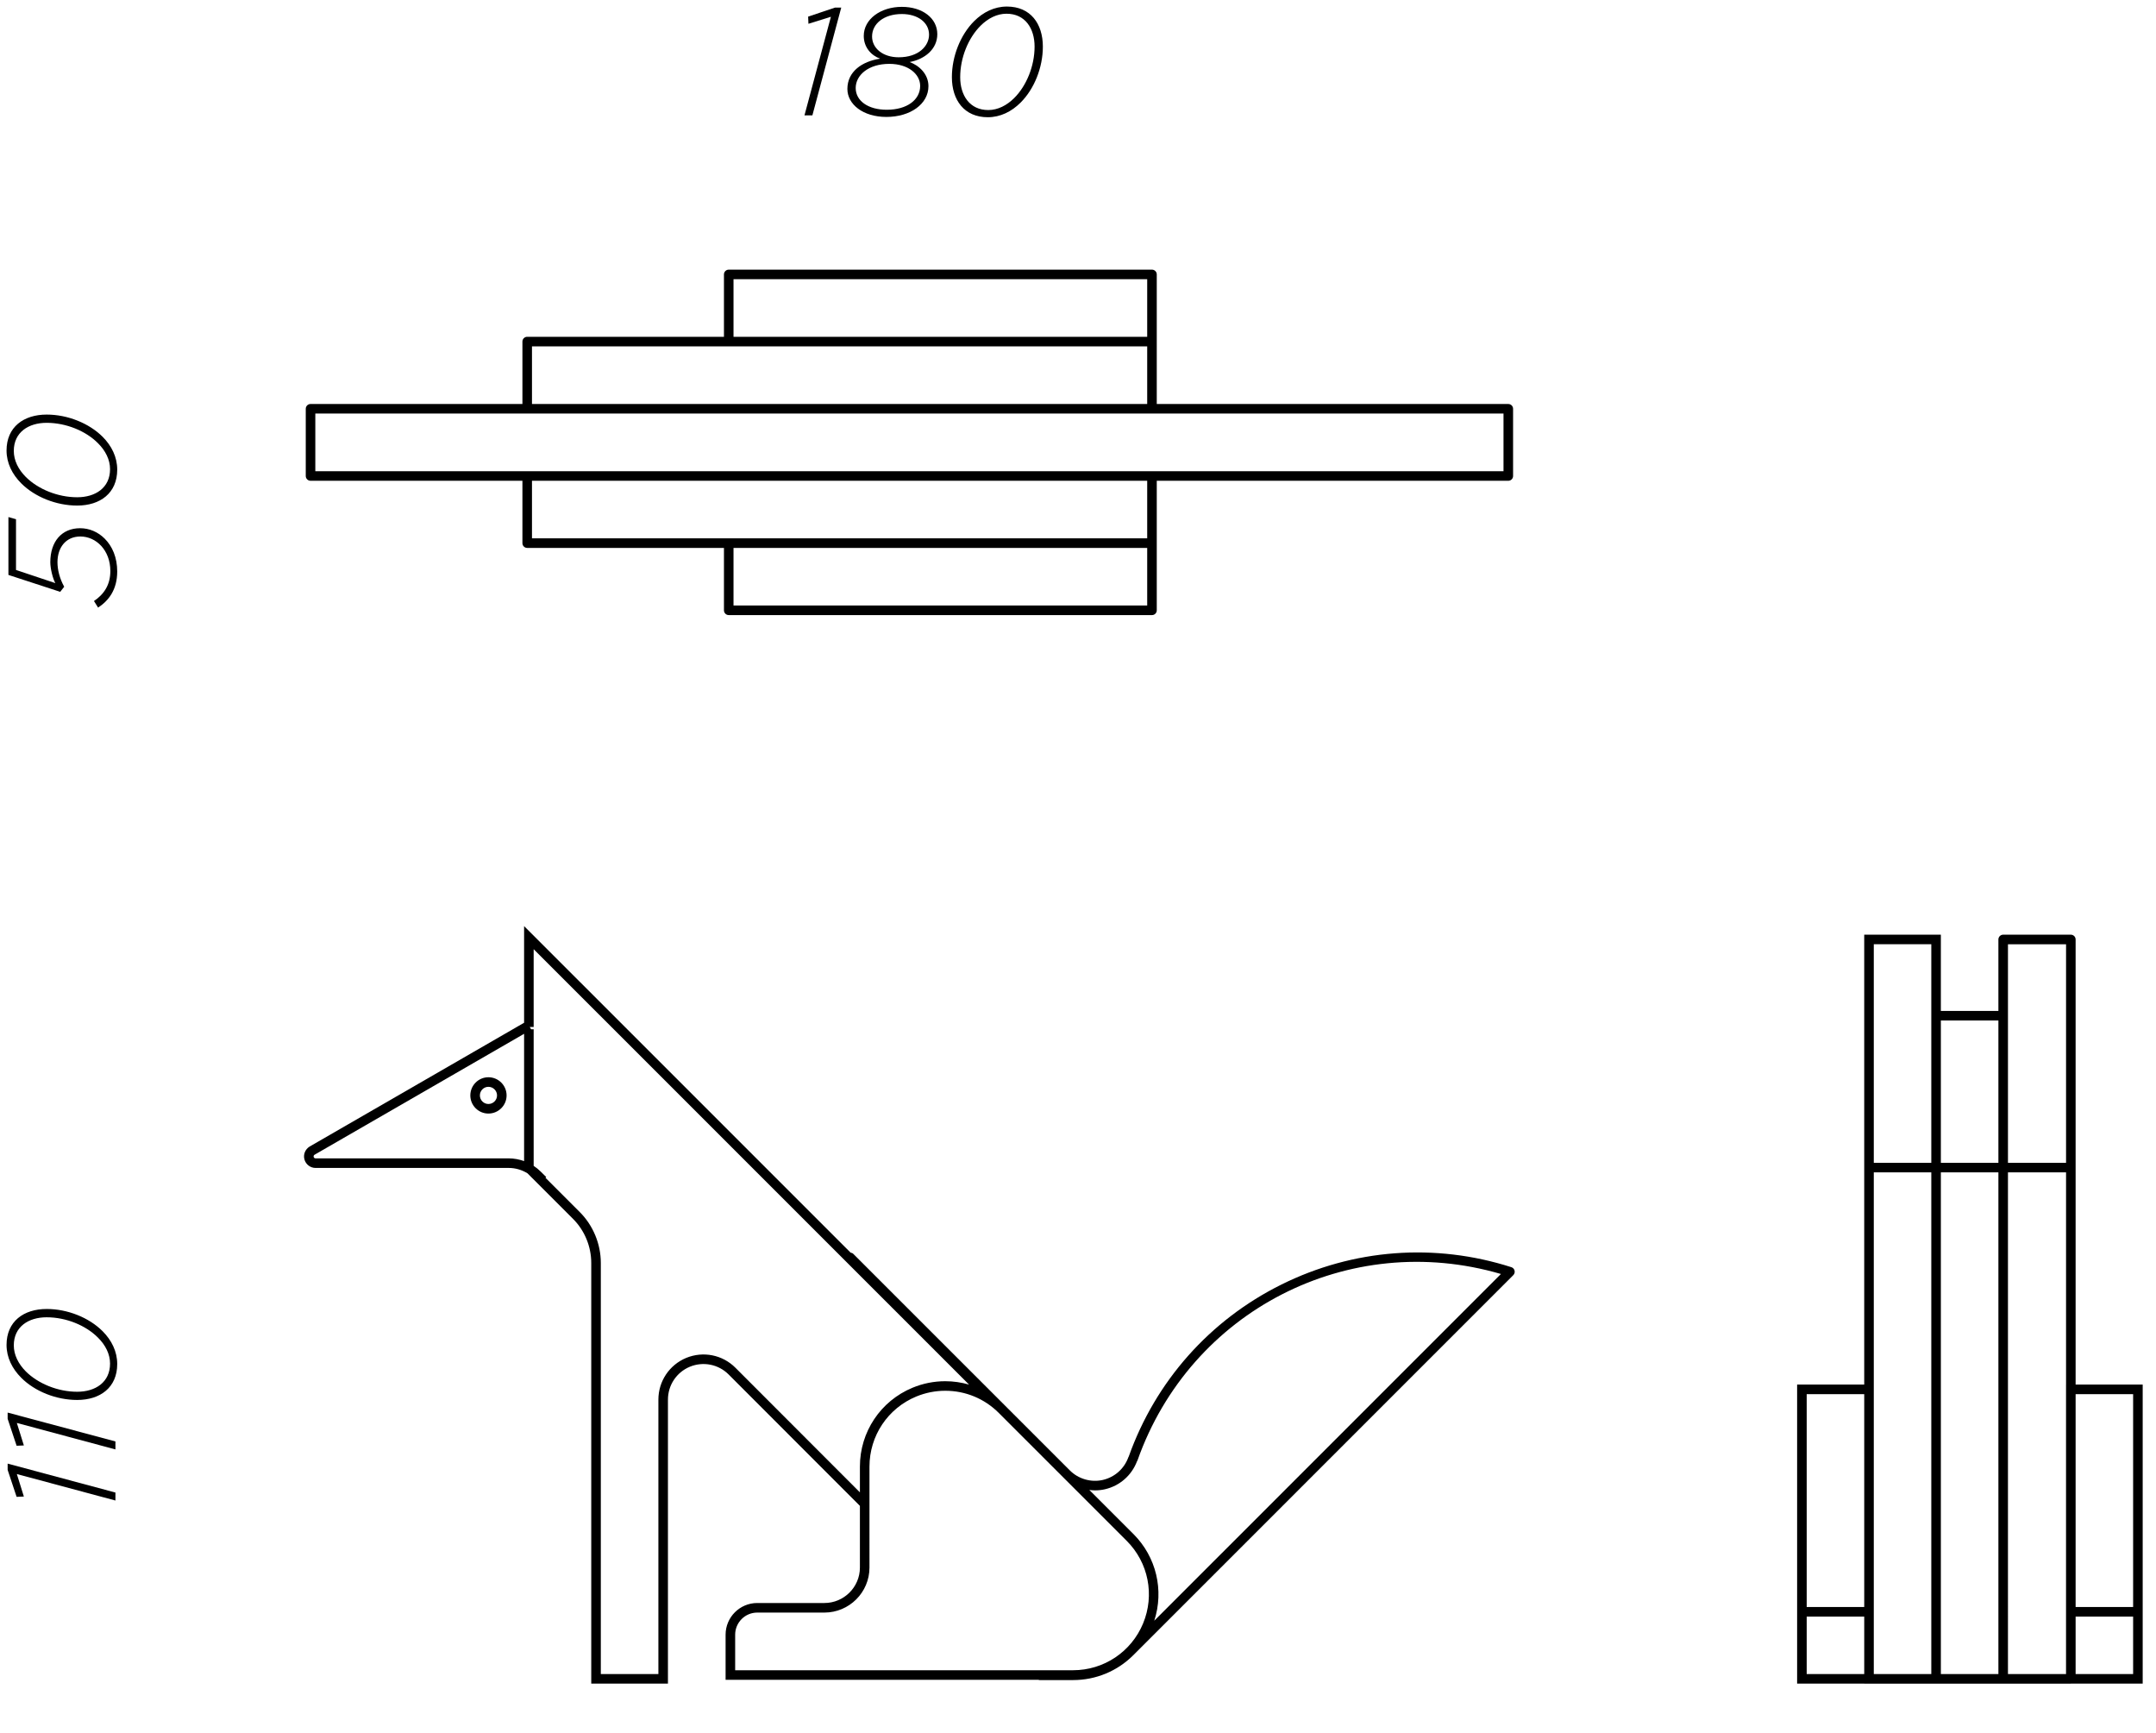 <?xml version="1.0" encoding="utf-8"?>
<!-- Generator: Adobe Illustrator 14.0.0, SVG Export Plug-In . SVG Version: 6.00 Build 43363)  -->
<!DOCTYPE svg PUBLIC "-//W3C//DTD SVG 1.1//EN" "http://www.w3.org/Graphics/SVG/1.1/DTD/svg11.dtd">
<svg version="1.1" xmlns="http://www.w3.org/2000/svg" xmlns:xlink="http://www.w3.org/1999/xlink" x="0px" y="0px" width="535px"
	 height="430px" viewBox="0 0 535 430" style="enable-background:new 0 0 535 430;" xml:space="preserve">
<style type="text/css">
<![CDATA[
	.st0{fill:none;}
	.st1{display:inline;}
	.st2{display:inline;fill:none;}
	.st3{fill:#030000;}
	.st4{display:none;}
]]>
</style>
<g id="レイヤー_1">
</g>
<g id="レイヤー_16" class="st4">
	<g class="st1">
		<path d="M20.476,115.541c-4.131,0-6.302,3.64-6.487,7.857L3.485,111.746l-1.408-0.371v17.064l1.854,0.526v-14.218l10.666,11.83
			l0.987-0.414v-1.098c0-4.484,1.631-7.442,5.04-7.442c3.914,0,6.678,3.499,6.678,8.169c0,3.788-1.637,6.183-4.32,7.576L23.885,135
			c3.15-1.482,5.195-4.581,5.195-9.096c0-3.188-1.171-6.131-3.113-8.043C24.538,116.416,22.631,115.541,20.476,115.541z"/>
		<path d="M11.565,86.704c-5.692,0-9.941,3.069-9.941,8.918c0,3.099,1.408,5.908,3.641,8.154c3.381,3.373,8.688,5.501,13.883,5.501
			c5.693,0,9.934-3.076,9.934-8.91c0-3.114-1.408-5.932-3.639-8.17C22.069,88.832,16.76,86.704,11.565,86.704z M19.147,107.224
			c-4.818,0-9.711-2.001-12.75-5.041c-1.859-1.876-2.986-4.099-2.986-6.449c0-4.634,3.639-6.991,8.154-6.991
			c4.818,0,9.711,2.024,12.742,5.057c1.861,1.86,2.994,4.092,2.994,6.449C27.301,104.866,23.664,107.224,19.147,107.224z"/>
		<path d="M19.868,235.564c-4.062,0-7.738,3.113-7.738,8.503c0,3.87,2.081,6.679,4.477,8.272c-3.76-0.267-7.703-2.246-10.09-4.633
			c-2.091-2.083-3.105-4.359-3.105-6.864c0-2.839,1.252-4.855,2.986-6.397l-1.245-1.453c-2.091,1.742-3.528,4.203-3.528,7.739
			c0,3.188,1.283,5.997,3.795,8.495c3.033,3.039,8.035,5.308,13.922,5.308c3.41,0,5.688-0.941,7.318-2.572
			c1.482-1.482,2.422-3.722,2.422-6.301c0-3.069-1.133-5.619-2.986-7.472C24.434,236.521,22.216,235.564,19.868,235.564z
			 M25.478,250.554c-1.088,1.097-2.535,1.749-4.478,1.749c-1.66,0-3.336-0.727-4.655-2.038c-1.444-1.453-2.393-3.507-2.393-6.079
			c0-4.521,3.104-6.567,5.915-6.567c1.973,0,3.796,0.793,5.16,2.165c1.408,1.4,2.318,3.409,2.318,5.767
			C27.346,247.492,26.813,249.227,25.478,250.554z"/>
		<path d="M19.868,213.104c-4.551,0-7.398,3.306-7.398,8.436c0,1.557,0.6,4.047,1.252,5.182l-9.746-3.262v-12.595l-1.898-0.526
			v14.344l12.86,4.203l0.993-1.252c-1.178-2.12-1.682-4.285-1.682-6.094c0-3.617,2.061-6.383,5.699-6.383
			c3.863,0,7.428,3.373,7.428,8.57c0,3.454-1.586,5.76-4.053,7.435l1.014,1.638c2.58-1.712,4.744-4.402,4.744-8.961
			c0-3.447-1.207-6.258-3.113-8.154C24.336,214.053,22.172,213.104,19.868,213.104z"/>
		<path d="M123.175,29.017c5.907,0,10.423-3.188,10.423-7.628c0-3.039-2.343-5.16-4.664-5.997c3.721-0.683,6.873-3.188,6.873-6.901
			c0-3.988-3.686-6.806-8.807-6.806c-5.271,0-9.438,3.091-9.438,7.221c0,2.847,1.853,4.855,4.056,5.655
			c-4.517,0.683-8.118,3.225-8.118,7.51C113.5,25.865,117.34,29.017,123.175,29.017z M119.608,9.053
			c0-3.143,2.921-5.566,7.393-5.566c3.988,0,6.752,2.12,6.752,5.115c0,2.771-2.535,5.611-7.547,5.611
			C122.292,14.213,119.608,11.981,119.608,9.053z M123.887,15.844c4.744,0,7.665,2.587,7.665,5.471c0,3.447-3.262,5.916-8.267,5.916
			c-4.706,0-7.74-2.239-7.74-5.383C115.545,18.653,118.698,15.844,123.887,15.844z"/>
		<path d="M148.334,29.091c3.105,0,5.907-1.409,8.154-3.64c3.357-3.381,5.492-8.695,5.492-13.885c0-5.686-3.068-9.941-8.91-9.941
			c-3.113,0-5.916,1.395-8.154,3.641c-3.381,3.373-5.5,8.68-5.5,13.885C139.417,24.836,142.485,29.091,148.334,29.091z
			 M146.502,6.406c1.877-1.859,4.102-3.002,6.449-3.002c4.641,0,6.983,3.641,6.983,8.162c0,4.811-2.017,9.711-5.041,12.742
			c-1.868,1.861-4.098,2.996-6.449,2.996c-4.626,0-6.983-3.648-6.983-8.154C141.461,14.332,143.478,9.439,146.502,6.406z"/>
		<path d="M179.579,161.425c-0.616-0.224-1.296,0.092-1.52,0.709l-13.751,37.775c-0.413-0.327-0.833-0.645-1.256-0.958
			c-0.023-0.018-0.047-0.036-0.071-0.054c-0.872-0.645-1.763-1.257-2.67-1.843c-0.042-0.026-0.083-0.055-0.125-0.081
			c-0.909-0.583-1.835-1.137-2.776-1.66c-0.033-0.019-0.066-0.037-0.101-0.056c-0.955-0.528-1.925-1.026-2.91-1.492
			c-0.015-0.007-0.028-0.014-0.043-0.02c-1.974-0.931-4.004-1.736-6.082-2.407c-0.055-0.018-0.107-0.037-0.161-0.055
			c-0.915-0.292-1.841-0.552-2.772-0.792c-0.22-0.057-0.438-0.116-0.659-0.171c-0.833-0.203-1.673-0.382-2.518-0.544
			c-0.172-0.032-0.34-0.079-0.513-0.11c-2.319-0.418-4.399-1.767-5.71-3.705l-6.375-9.34c0-0.001-0.001-0.001-0.002-0.002l0,0
			c-1.123-1.638-3.161-2.343-5.069-1.76c-1.903,0.584-3.182,2.32-3.182,4.321v9.267c-14.546,0.474-28.216,7.088-37.587,18.235
			c-0.18,0.214-0.278,0.484-0.278,0.764v5.004c0,0.498,0.312,0.943,0.78,1.114l15.811,5.764h-2.541H96.31v1.187v13.336v1.187h1.187
			h23.336c4.864,0,8.821,3.95,8.821,8.807v14.997c0,8.02,6.514,14.544,14.521,14.544h25.777h1.442l0.062-0.074
			c0.117,0.039,0.237,0.074,0.368,0.074h7.349c0.139,0,0.275-0.024,0.406-0.072c23.429-8.535,39.17-31.016,39.17-55.94
			C218.75,192.43,203.007,169.945,179.579,161.425z M85.82,211.621v-3.738c8.911-10.414,21.792-16.594,35.493-17.062v19.688
			c0,4.864-3.953,8.82-8.812,8.82h-5.538L85.82,211.621z M132.027,258.842v-14.997c0-6.164-5.022-11.18-11.194-11.18H98.683v-10.963
			H112.5c5.397,0,9.913-3.845,10.958-8.94c0.149-0.728,0.228-1.481,0.228-2.253v-31.327c0-0.952,0.604-1.777,1.504-2.054
			c0.894-0.272,1.897,0.076,2.417,0.832l6.372,9.335c0.31,0.458,0.663,0.881,1.036,1.284c0.793,0.857,1.715,1.585,2.73,2.156
			c0.115,0.46,0.496,0.826,0.994,0.891c0.992,0.127,1.976,0.291,2.953,0.478c0.829,0.159,1.652,0.333,2.467,0.533
			c0.19,0.047,0.38,0.099,0.569,0.147c0.923,0.239,1.839,0.496,2.741,0.787c0.01,0.003,0.02,0.007,0.028,0.01
			c14.237,4.61,25.794,15.616,30.945,29.873c0.366,1.013,0.696,2.034,0.992,3.062c0.101,0.346,0.173,0.696,0.265,1.044
			c0.181,0.685,0.368,1.367,0.518,2.056c0.093,0.427,0.156,0.856,0.237,1.284c0.116,0.614,0.244,1.227,0.337,1.843
			c0.069,0.467,0.108,0.936,0.165,1.402c0.069,0.581,0.152,1.161,0.201,1.742c0.041,0.486,0.052,0.974,0.077,1.46
			c0.031,0.564,0.074,1.128,0.085,1.691c0.01,0.497-0.011,0.993-0.017,1.489c-0.006,0.554,0,1.107-0.024,1.659
			c-0.022,0.501-0.075,1-0.112,1.5c-0.041,0.545-0.07,1.092-0.13,1.635c-0.056,0.504-0.139,1.002-0.21,1.503
			c-0.075,0.536-0.139,1.074-0.232,1.608c-0.087,0.501-0.203,0.997-0.306,1.495c-0.109,0.527-0.207,1.058-0.333,1.581
			c-0.119,0.496-0.267,0.984-0.401,1.476c-0.143,0.52-0.274,1.042-0.434,1.558c-0.151,0.487-0.329,0.967-0.495,1.449
			c-0.176,0.51-0.342,1.023-0.534,1.527c-0.183,0.479-0.392,0.948-0.589,1.421c-0.209,0.498-0.407,1-0.633,1.491
			c-0.213,0.467-0.452,0.923-0.681,1.384c-0.24,0.485-0.473,0.975-0.73,1.452c-0.244,0.454-0.513,0.896-0.772,1.343
			c-0.272,0.471-0.538,0.945-0.827,1.408c-0.275,0.439-0.574,0.866-0.864,1.298c-0.304,0.453-0.602,0.91-0.922,1.354
			c-0.306,0.424-0.635,0.834-0.955,1.25c-0.283,0.365-0.562,0.733-0.855,1.092h-0.312h-25.777
			C137.476,271.013,132.027,265.553,132.027,258.842z M178.963,271.013h-5.689c1.552-2.047,2.955-4.183,4.167-6.409
			c6.938-12.741,8.254-28.071,3.234-41.955c-2.948-8.174-7.965-15.472-14.506-21.171c0.094-0.107,0.175-0.229,0.227-0.371
			l13.482-37.036c21.881,8.479,36.498,29.749,36.498,53.303C216.376,241.234,201.349,262.764,178.963,271.013z"/>
		<path d="M114.799,204.57c0-2.48-2.02-4.499-4.502-4.499c-2.48,0-4.499,2.019-4.499,4.499c0,2.486,2.019,4.509,4.499,4.509
			C112.78,209.079,114.799,207.057,114.799,204.57z M110.297,206.706c-1.173,0-2.126-0.958-2.126-2.136
			c0-1.173,0.953-2.126,2.126-2.126c1.174,0,2.129,0.953,2.129,2.126C112.426,205.748,111.471,206.706,110.297,206.706z"/>
		<path d="M318.404,174.792h-15.457v-12.2c0-0.655-0.531-1.187-1.187-1.187h-16.655c-0.655,0-1.187,0.531-1.187,1.187v12.2h-15.605
			h-1.187v1.187v57.796c-0.002,0.026-0.016,0.05-0.016,0.077s0.014,0.051,0.016,0.077v38.308v1.187h1.187h16.792h0.006h1.187h15.457
			h0.006h16.644c0.655,0,1.187-0.531,1.187-1.187v-96.258C319.59,175.323,319.059,174.792,318.404,174.792z M269.5,221.628h14.419
			v11.037H269.5V221.628z M300.568,211.783h-14.271v-20.481h14.271V211.783z M286.297,214.156h14.271v56.894h-14.271V214.156z
			 M302.947,221.628h14.271v11.037h-14.271V221.628z M317.217,177.165v42.09h-14.271v-42.09H317.217z M300.574,163.778v12.171
			c0,0.011-0.006,0.019-0.006,0.029v12.95h-14.271v-12.95v-1.187h-0.006v-11.014H300.574z M283.918,177.165v42.09H269.5v-42.09
			H283.918z M269.5,235.038h14.419v36.012H269.5V235.038z M302.947,271.05v-36.012h14.271v36.012H302.947z"/>
		<path d="M217.563,84.161H183.71v-15.47c0-0.655-0.531-1.187-1.187-1.187H97.497c-0.655,0-1.187,0.531-1.187,1.187v15.47H85.888
			c-0.655,0-1.187,0.531-1.187,1.187v16.68c0,0.655,0.531,1.187,1.187,1.187H96.31v15.478c0,0.655,0.531,1.187,1.187,1.187h85.048
			c0.655,0,1.187-0.531,1.187-1.187v-15.478h33.832c0.655,0,1.187-0.531,1.187-1.187v-16.68
			C218.75,84.692,218.218,84.161,217.563,84.161z M181.337,84.161h-58.467V69.878h58.467V84.161z M165.919,100.841V86.534h12.067
			v14.307H165.919z M98.683,69.878h21.814v14.283H98.683V69.878z M87.075,86.534h10.383c0.014,0.001,0.025,0.008,0.039,0.008
			s0.025-0.007,0.039-0.008h24.109c0.014,0.001,0.025,0.008,0.039,0.008s0.025-0.007,0.039-0.008h41.823v14.307H87.075V86.534z
			 M98.683,103.214h21.814v14.291H98.683V103.214z M181.358,117.505h-58.487v-14.291h58.487V117.505z M216.376,100.841H180.36
			V86.534h2.125c0.014,0.001,0.025,0.008,0.039,0.008s0.025-0.007,0.039-0.008h33.813V100.841z"/>
	</g>
</g>
<g id="レイヤー_15" class="st4">
	<g class="st1">
		<path d="M19.874,141.501c-4.545,0-7.392,3.284-7.392,8.421c0,1.557,0.608,4.055,1.246,5.174l-9.741-3.246v-12.603l-1.904-0.519
			v14.336l12.86,4.211l0.987-1.252c-1.171-2.128-1.669-4.293-1.669-6.102c0-3.603,2.055-6.375,5.693-6.375
			c3.864,0,7.428,3.365,7.428,8.562c0,3.461-1.592,5.76-4.047,7.435l1.017,1.639c2.58-1.72,4.744-4.403,4.744-8.955
			c0-3.454-1.215-6.265-3.113-8.162C24.352,142.435,22.187,141.501,19.874,141.501z"/>
		<path d="M11.572,113.295c-5.688,0-9.948,3.068-9.948,8.91c0,3.113,1.415,5.908,3.647,8.161c3.386,3.373,8.694,5.501,13.892,5.501
			c5.693,0,9.933-3.069,9.933-8.926c0-3.099-1.402-5.915-3.641-8.154C22.083,115.422,16.767,113.295,11.572,113.295z
			 M19.163,133.813c-4.818,0-9.705-2.017-12.759-5.041c-1.854-1.868-2.986-4.099-2.986-6.449c0-4.633,3.647-6.976,8.154-6.976
			c4.818,0,9.717,2.009,12.741,5.033c1.862,1.868,2.995,4.1,2.995,6.457C27.308,131.456,23.676,133.813,19.163,133.813z"/>
		<path d="M20.488,279.523c-4.137,0-6.301,3.64-6.485,7.843L3.498,275.735l-1.415-0.378v17.072l1.859,0.519v-14.226l10.668,11.831
			l0.985-0.415v-1.09c0-4.492,1.631-7.442,5.035-7.442c3.914,0,6.678,3.491,6.678,8.154c0,3.803-1.631,6.197-4.32,7.591l0.91,1.631
			c3.152-1.482,5.198-4.581,5.198-9.104c0-3.188-1.18-6.115-3.113-8.043C24.544,280.391,22.646,279.523,20.488,279.523z"/>
		<path d="M11.572,250.687c-5.688,0-9.948,3.069-9.948,8.911c0,3.113,1.415,5.908,3.647,8.154c3.386,3.372,8.694,5.5,13.892,5.5
			c5.693,0,9.933-3.062,9.933-8.918c0-3.105-1.402-5.916-3.641-8.154C22.083,252.814,16.767,250.687,11.572,250.687z
			 M19.163,271.198c-4.818,0-9.705-2.009-12.759-5.04c-1.854-1.869-2.986-4.093-2.986-6.45c0-4.633,3.647-6.968,8.154-6.968
			c4.818,0,9.717,2.009,12.741,5.033c1.862,1.861,2.995,4.1,2.995,6.457C27.308,268.849,23.676,271.198,19.163,271.198z"/>
		<polygon points="146.449,28.363 153.605,1.625 152.048,1.625 145.376,3.856 145.451,5.65 151.031,3.9 144.472,28.363 		"/>
		<polygon points="159.126,28.363 166.281,1.625 164.724,1.625 158.052,3.856 158.126,5.65 163.707,3.9 157.148,28.363 		"/>
		<path d="M175.849,28.823c3.455,0,6.266-1.216,8.154-3.113c1.641-1.631,2.58-3.796,2.58-6.108c0-4.552-3.291-7.398-8.428-7.398
			c-1.557,0-4.056,0.608-5.183,1.253l3.256-9.74h12.603l0.524-1.905h-14.343l-4.211,12.861l1.252,0.986
			c2.129-1.172,4.293-1.668,6.102-1.668c3.604,0,6.375,2.053,6.375,5.693c0,3.861-3.365,7.435-8.562,7.435
			c-3.461,0-5.759-1.601-7.434-4.055l-1.641,1.016C168.615,26.658,171.298,28.823,175.849,28.823z"/>
		<path d="M233.443,242.176c-2.492,0-4.9,0.357-7.186,1.01l-0.153-0.396c-19.008,7.36-39.086,11.092-59.675,11.092
			c-20.125,0-39.75-3.556-58.331-10.568l-0.063,0.169c-2.57-0.844-5.312-1.307-8.16-1.307c-14.458,0-26.221,11.772-26.221,26.242
			c0,14.466,11.763,26.235,26.221,26.235c2.804,0,5.504-0.447,8.038-1.266l0.136,0.358c19.04-7.207,39.126-10.765,59.779-10.613
			c20.141,0.174,39.736,3.883,58.241,11.025l0.197-0.512c2.283,0.65,4.688,1.007,7.177,1.007c14.456,0,26.218-11.77,26.218-26.235
			C259.661,253.948,247.899,242.176,233.443,242.176z M76.026,268.418c0-13.162,10.698-23.869,23.849-23.869
			c13.153,0,23.854,10.707,23.854,23.869c0,13.158-10.701,23.862-23.854,23.862C86.724,292.28,76.026,281.576,76.026,268.418z
			 M167.847,280.761c-0.463-0.003-0.924-0.005-1.385-0.005c-16.881,0-33.413,2.479-49.302,7.367
			c5.476-4.812,8.941-11.859,8.941-19.705c0-7.676-3.312-14.592-8.579-19.395c15.76,4.8,32.162,7.231,48.906,7.231
			c16.986,0,33.631-2.506,49.629-7.458c-5.416,4.811-8.837,11.822-8.837,19.621c0,7.92,3.531,15.026,9.095,19.841
			C200.723,283.422,184.468,280.903,167.847,280.761z M233.443,292.28c-13.15,0-23.849-10.704-23.849-23.862
			c0-13.162,10.698-23.869,23.849-23.869c13.148,0,23.845,10.707,23.845,23.869C257.288,281.576,246.591,292.28,233.443,292.28z"/>
		<path d="M126.102,140.707H73.654v30.765h52.448V140.707z M123.729,169.099H76.026V143.08h47.703V169.099z"/>
		<path d="M207.221,171.472h52.439v-30.765h-52.439V171.472z M209.594,143.08h47.693v26.019h-47.693V143.08z"/>
		<path d="M126.102,77.481H73.654v30.758h52.448V77.481z M123.729,105.866H76.026V79.854h47.703V105.866z"/>
		<path d="M207.221,77.481v30.758h52.439V77.481H207.221z M257.288,105.866h-47.693V79.854h47.693V105.866z"/>
		<path d="M73.639,139.878h186.021v-30.75H73.639V139.878z M76.011,111.501h181.276v26.004H76.011V111.501z"/>
	</g>
	<rect class="st2" width="260" height="300"/>
</g>
<g id="レイヤー_14" class="st4">
	<g class="st1">
		<path d="M21.387,151.738c-3.032,0-5.159,2.343-5.997,4.663c-0.667-3.715-3.188-6.872-6.909-6.872
			c-3.973,0-6.783,3.685-6.783,8.799c0,5.278,3.077,9.452,7.206,9.452c2.847,0,4.855-1.854,5.656-4.062
			c0.682,4.514,3.225,8.117,7.509,8.117c3.788,0,6.946-3.825,6.946-9.674C29.015,156.253,25.827,151.738,21.387,151.738z
			 M9.066,165.733c-3.158,0-5.582-2.92-5.582-7.405c0-3.98,2.12-6.745,5.115-6.745c2.772,0,5.612,2.535,5.612,7.553
			C14.211,163.036,11.987,165.733,9.066,165.733z M21.846,169.788c-3.195,0-6.004-3.157-6.004-8.339
			c0-4.744,2.587-7.665,5.471-7.665c3.439,0,5.923,3.262,5.923,8.266C27.235,166.757,24.997,169.788,21.846,169.788z"/>
		<path d="M19.867,126.905c-4.062,0-7.732,3.113-7.732,8.494c0,3.877,2.076,6.688,4.462,8.273
			c-3.743-0.268-7.694-2.238-10.082-4.625c-2.09-2.092-3.099-4.359-3.099-6.873c0-2.831,1.246-4.855,2.988-6.39l-1.261-1.46
			c-2.075,1.749-3.521,4.218-3.521,7.738c0,3.203,1.29,5.998,3.803,8.496c3.024,3.039,8.021,5.314,13.906,5.314
			c3.417,0,5.693-0.948,7.324-2.579c1.482-1.483,2.432-3.714,2.432-6.302c0-3.061-1.134-5.611-3.002-7.465
			C24.434,127.86,22.217,126.905,19.867,126.905z M25.479,141.886c-1.082,1.105-2.542,1.758-4.47,1.758
			c-1.676,0-3.336-0.727-4.663-2.047c-1.438-1.453-2.387-3.498-2.387-6.078c0-4.521,3.099-6.568,5.908-6.568
			c1.972,0,3.795,0.801,5.159,2.172c1.409,1.402,2.32,3.41,2.32,5.76C27.347,138.832,26.813,140.56,25.479,141.886z"/>
		<polygon points="1.891,443.706 4.122,450.378 5.916,450.304 4.174,444.729 28.637,451.29 28.637,449.311 1.891,442.149 		"/>
		<polygon points="1.891,431.03 4.122,437.702 5.916,437.628 4.174,432.053 28.637,438.613 28.637,436.634 1.891,429.487 		"/>
		<path d="M20.438,407.005v4.328l-18.547-4.974v1.823l18.77,20.216l1.49-0.304v-14.374l6.479,1.741v-1.927l-6.479-1.749v-4.314
			L20.438,407.005z M20.438,425.715L5.041,409.132l15.397,4.137V425.715z"/>
		<path d="M159.727,28.949c5.915,0,10.423-3.188,10.423-7.62c0-3.032-2.343-5.167-4.656-5.998c3.717-0.674,6.865-3.188,6.865-6.9
			c0-3.988-3.677-6.806-8.798-6.806c-5.278,0-9.444,3.084-9.444,7.22c0,2.848,1.845,4.856,4.054,5.649
			c-4.507,0.689-8.116,3.225-8.116,7.517C150.054,25.799,153.886,28.949,159.727,28.949z M156.164,9.001
			c0-3.15,2.911-5.582,7.397-5.582c3.979,0,6.752,2.128,6.752,5.115c0,2.772-2.542,5.619-7.552,5.619
			C158.861,14.153,156.164,11.922,156.164,9.001z M160.448,15.784c4.744,0,7.665,2.587,7.665,5.471c0,3.439-3.271,5.916-8.273,5.916
			c-4.709,0-7.732-2.239-7.732-5.383C152.107,18.593,155.259,15.784,160.448,15.784z"/>
		<polygon points="178.179,28.571 196.199,3.464 196.623,2.011 179.009,2.011 178.491,3.916 193.777,3.916 175.912,28.571 		"/>
		<path d="M84.51,206.48l48.429,40.571c0.214,0.179,0.483,0.277,0.762,0.277h63.121c0.278,0,0.548-0.099,0.762-0.277l48.437-40.571
			c0.215-0.18,0.358-0.43,0.407-0.706l10.837-62.247c0.047-0.272-0.003-0.554-0.141-0.794l-31.46-54.729
			c-0.14-0.243-0.36-0.429-0.624-0.524l-59.28-21.498c-0.262-0.094-0.548-0.094-0.808,0l-59.453,21.498
			c-0.264,0.095-0.485,0.281-0.625,0.523l-31.475,54.73c-0.138,0.24-0.188,0.521-0.14,0.794l10.845,62.247
			C84.151,206.051,84.296,206.301,84.51,206.48z M106.713,89.562l58.641-21.204l58.469,21.203l31.03,53.981l-10.688,61.397
			l-47.773,40.016h-62.259L86.366,204.94l-10.697-61.396L106.713,89.562z"/>
		<path d="M165.272,232.489c40.333,0,73.146-32.826,73.146-73.175c0-40.333-32.812-73.146-73.146-73.146
			c-40.345,0-73.167,32.812-73.167,73.146C92.105,199.663,124.927,232.489,165.272,232.489z M165.272,87.876
			c39.391,0,71.438,32.048,71.438,71.438c0,39.407-32.048,71.468-71.438,71.468c-39.403,0-71.46-32.061-71.46-71.468
			C93.812,119.924,125.869,87.876,165.272,87.876z"/>
		<path d="M165.272,242.808c46.027,0,83.473-37.455,83.473-83.493c0-46.019-37.445-83.456-83.473-83.456
			c-46.038,0-83.493,37.438-83.493,83.456C81.779,205.353,119.234,242.808,165.272,242.808z M165.272,77.565
			c45.086,0,81.766,36.673,81.766,81.749c0,45.097-36.68,81.786-81.766,81.786c-45.097,0-81.785-36.689-81.785-81.786
			C83.487,114.238,120.175,77.565,165.272,77.565z"/>
		<path d="M255.948,311.232l-4.3-3.336c-0.207-0.161-0.463-0.249-0.727-0.249H78.089c-0.324,0-0.635,0.133-0.858,0.368l-3.655,3.833
			c-0.21,0.221-0.328,0.514-0.328,0.818v228.734c0,0.655,0.531,1.187,1.186,1.187h7.396l3.855,3.535
			c0.219,0.201,0.505,0.312,0.802,0.312h156.68c0.298,0,0.584-0.112,0.803-0.313l3.842-3.534h7.409c0.655,0,1.187-0.531,1.187-1.187
			V312.17C256.408,311.804,256.238,311.457,255.948,311.232z M78.597,310.021h171.918l3.52,2.73v56.854H75.62v-56.464
			L78.597,310.021z M75.62,431.562v-59.584h178.415v59.584H75.62z M254.035,433.936v59.578H75.62v-59.578H254.035z M247.349,540.215
			c-0.298,0-0.584,0.112-0.803,0.313l-3.842,3.534H86.95l-3.856-3.535c-0.219-0.201-0.505-0.312-0.802-0.312H75.62v-44.328h178.415
			v44.328H247.349z"/>
	</g>
	<rect class="st2" width="260" height="550"/>
</g>
<g id="レイヤー_13" class="st4">
	<g class="st1">
		<polygon points="2.077,138.691 2.077,156.297 3.975,156.823 3.975,141.538 28.637,159.403 28.637,157.128 3.521,139.106 		"/>
		<path d="M11.364,117.52c-3.41,0-5.685,0.949-7.315,2.58c-1.468,1.476-2.425,3.677-2.425,6.257c0,3.039,1.136,5.574,2.995,7.428
			c1.705,1.719,3.938,2.734,6.369,2.734c4.143,0.037,7.894-3.061,7.894-8.457c0-4.211-2.461-6.865-4.67-8.34
			c3.766,0.297,7.591,2.193,9.978,4.625c2.091,2.084,3.114,4.322,3.114,6.828c0,2.846-1.246,4.893-3.217,6.635l1.245,1.445
			c2.233-1.861,3.76-4.589,3.76-7.969c0-3.188-1.29-5.953-3.795-8.459C22.255,119.796,17.25,117.52,11.364,117.52z M14.679,121.915
			c1.429,1.446,2.378,3.492,2.378,5.887c0,4.699-3.144,6.709-6.07,6.672c-2.04-0.037-3.943-0.867-5.346-2.276
			c-1.4-1.394-2.269-3.365-2.269-5.692c0-1.928,0.563-3.678,1.892-5.004c1.133-1.143,2.58-1.742,4.365-1.742
			C11.492,119.759,13.336,120.589,14.679,121.915z"/>
		<polygon points="1.891,432.438 4.123,439.11 5.917,439.036 4.167,433.462 28.63,440.015 28.63,438.042 1.891,430.89 		"/>
		<polygon points="1.891,419.763 4.123,426.434 5.917,426.359 4.167,420.785 28.63,427.338 28.63,425.366 1.891,418.206 		"/>
		<path d="M22.151,396.196l-1.714-0.46v4.321l-18.547-4.966v1.823l18.77,20.215l1.491-0.296v-14.382l6.479,1.742v-1.927
			l-6.479-1.749V396.196z M20.438,414.439L5.042,397.864l15.395,4.137V414.439z"/>
		<polygon points="143.058,28.638 161.085,3.522 161.501,2.077 143.888,2.077 143.369,3.976 158.654,3.976 140.789,28.638 		"/>
		<path d="M168.905,29.091c3.188,0,5.954-1.291,8.451-3.789c3.039-3.039,5.316-8.051,5.316-13.929c0-3.409-0.958-5.692-2.589-7.323
			c-1.467-1.477-3.668-2.425-6.248-2.425c-3.039,0-5.582,1.142-7.436,3.003c-1.721,1.705-2.729,3.936-2.729,6.367
			c-0.045,4.137,3.062,7.887,8.459,7.887c4.203,0,6.865-2.461,8.333-4.67c-0.29,3.766-2.188,7.592-4.62,9.986
			c-2.09,2.082-4.329,3.113-6.834,3.113c-2.832,0-4.885-1.254-6.627-3.225l-1.445,1.245
			C162.796,27.57,165.519,29.091,168.905,29.091z M178.275,14.672c-1.443,1.446-3.499,2.388-5.886,2.388
			c-4.7,0-6.708-3.144-6.672-6.064c0.038-2.061,0.875-3.943,2.277-5.352c1.394-1.395,3.372-2.27,5.693-2.27
			c1.927,0,3.668,0.564,5.002,1.891c1.142,1.142,1.743,2.588,1.743,4.366C180.433,11.491,179.603,13.345,178.275,14.672z"/>
		<path d="M215.126,62.055h-99.749c-18.614,0-33.759,15.147-33.759,33.767v99.779c0,18.61,15.145,33.752,33.759,33.752h99.749
			c18.623,0,33.774-15.142,33.774-33.752V95.821C248.901,77.202,233.75,62.055,215.126,62.055z M246.528,195.601
			c0,17.303-14.086,31.379-31.401,31.379h-99.749c-17.307,0-31.387-14.076-31.387-31.379V95.821
			c0-17.311,14.08-31.394,31.387-31.394h99.749c17.315,0,31.401,14.083,31.401,31.394V195.601z"/>
		<path d="M215.126,78.35h-99.758c-9.634,0-17.472,7.838-17.472,17.472v99.779c0,9.626,7.838,17.458,17.472,17.458h99.758
			c9.646,0,17.495-7.832,17.495-17.458V95.821C232.622,86.188,224.773,78.35,215.126,78.35z M230.249,195.601
			c0,8.318-6.783,15.085-15.122,15.085h-99.758c-8.325,0-15.099-6.767-15.099-15.085V95.821c0-8.325,6.773-15.099,15.099-15.099
			h99.758c8.339,0,15.122,6.773,15.122,15.099V195.601z"/>
		<path d="M220.445,69.111l-2.56-0.481c-0.039-0.008-0.078-0.013-0.117-0.014l-2.374-0.112H115.119
			c-12.894,0.083-24.022,9.338-26.461,22.01l-0.475,2.558c-0.007,0.038-0.011,0.075-0.013,0.113l-0.12,2.393v100.261
			c0.1,12.906,9.361,24.033,22.023,26.458l2.551,0.481c0.039,0.008,0.078,0.013,0.117,0.014l2.383,0.112h100.27
			c0.002,0,0.004,0,0.006,0c12.897-0.083,24.016-9.338,26.437-22.005l0.49-2.557c0.008-0.04,0.013-0.081,0.015-0.121l0.109-2.39
			V95.572C242.375,82.667,233.121,71.538,220.445,69.111z M240.744,195.791l-0.106,2.289l-0.479,2.497
			c-2.268,11.868-12.684,20.539-24.765,20.619l-100.229,0.001l-2.283-0.109l-2.49-0.47c-11.862-2.271-20.54-12.699-20.635-24.787
			L89.756,95.62l0.116-2.293l0.464-2.496c2.284-11.869,12.711-20.542,24.788-20.62l100.229-0.001l2.274,0.109l2.499,0.47
			C232,73.062,240.671,83.49,240.744,95.577V195.791z"/>
		<path d="M246.318,297.207c-0.318-0.42-0.857-0.553-1.332-0.388c-0.128-0.048-0.264-0.083-0.409-0.083H92.314
			c-0.377,0-0.73,0.18-0.954,0.482l-3.4,4.61c-0.15,0.204-0.232,0.451-0.232,0.704v57.609c-0.001,0.018-0.01,0.031-0.01,0.049
			s0.009,0.031,0.01,0.049v57.701c-0.001,0.018-0.01,0.031-0.01,0.049s0.009,0.031,0.01,0.049v57.709
			c-0.001,0.018-0.01,0.031-0.01,0.049s0.009,0.031,0.01,0.049v53.251c0,0.324,0.132,0.618,0.343,0.832l-0.136,0.096l0.35,0.496
			c0.223,0.314,0.584,0.503,0.97,0.503h1.074v-2.373H90.1v-51.667h156.428v51.408h-0.237h-4.434c-0.304,0-0.595,0.116-0.815,0.325
			l-3.63,3.434l-132.472,0.259h-5.734l-3.63-3.434c-0.221-0.209-0.513-0.325-0.815-0.325h-4.425v2.373h3.953l3.63,3.434
			c0.221,0.209,0.513,0.325,0.815,0.325h6.208l131.148-0.259h1.794c0.303,0,0.595-0.116,0.815-0.325l3.63-3.434h3.961h1.088
			c0.388,0,0.751-0.189,0.973-0.508l0.336-0.481l-0.018-0.012c0.135-0.193,0.231-0.414,0.231-0.667V301.021
			c0-0.258-0.085-0.51-0.24-0.716L246.318,297.207z M246.528,474.61H90.1v-55.434h156.428V474.61z M246.528,416.804H90.1v-55.426
			h156.428V416.804z M246.528,359.005H90.1v-56.082l2.812-3.813h151.664c0.062,0,0.117-0.026,0.178-0.036l1.773,2.346V359.005z"/>
	</g>
	<rect class="st2" width="260" height="540"/>
</g>
<g id="レイヤー_12" class="st4">
	<g class="st1">
		<path d="M19.883,122.391c-4.062,0-7.739,3.113-7.739,8.495c0,3.877,2.082,6.687,4.468,8.28c-3.751-0.274-7.7-2.246-10.096-4.633
			c-2.076-2.091-3.083-4.359-3.083-6.865c0-2.846,1.239-4.862,2.979-6.404l-1.245-1.445c-2.09,1.742-3.543,4.203-3.543,7.731
			c0,3.188,1.305,5.997,3.81,8.503c3.034,3.039,8.036,5.308,13.907,5.308c3.419,0,5.693-0.941,7.324-2.572
			c1.482-1.483,2.431-3.722,2.431-6.302c0-3.068-1.127-5.619-2.995-7.472C24.45,123.347,22.231,122.391,19.883,122.391z
			 M25.493,137.379c-1.082,1.098-2.535,1.75-4.478,1.75c-1.675,0-3.335-0.727-4.655-2.046c-1.438-1.453-2.387-3.499-2.387-6.071
			c0-4.521,3.093-6.575,5.91-6.575c1.963,0,3.795,0.8,5.151,2.172c1.402,1.386,2.312,3.41,2.312,5.76
			C27.347,134.311,26.828,136.053,25.493,137.379z"/>
		<path d="M22.167,118.861V104.48l6.485,1.742v-1.928l-6.485-1.749v-4.321l-1.714-0.453v4.322L1.905,97.127v1.809l18.77,20.223
			L22.167,118.861z M20.453,116.475L5.058,99.893l15.395,4.136V116.475z"/>
		<path d="M11.373,380.651c-3.404,0-5.687,0.956-7.318,2.587c-1.459,1.469-2.432,3.678-2.432,6.257c0,3.04,1.157,5.575,3.004,7.428
			c1.711,1.712,3.944,2.735,6.375,2.735c4.136,0.037,7.893-3.068,7.893-8.458c0-4.21-2.452-6.872-4.67-8.347
			c3.775,0.296,7.585,2.201,9.978,4.625c2.099,2.091,3.114,4.33,3.114,6.835c0,2.839-1.252,4.893-3.232,6.628l1.26,1.452
			c2.224-1.868,3.751-4.589,3.751-7.976c0-3.188-1.281-5.953-3.781-8.459C22.276,382.928,17.265,380.651,11.373,380.651z
			 M14.694,385.055c1.423,1.445,2.372,3.492,2.372,5.879c0,4.699-3.137,6.716-6.064,6.672c-2.046-0.03-3.953-0.867-5.352-2.276
			c-1.394-1.401-2.254-3.373-2.254-5.686c0-1.928,0.549-3.685,1.883-5.011c1.132-1.135,2.571-1.735,4.35-1.735
			C11.507,382.897,13.351,383.729,14.694,385.055z"/>
		<path d="M11.581,353.676c-5.688,0-9.958,3.068-9.958,8.918c0,3.113,1.409,5.908,3.656,8.154c3.38,3.373,8.694,5.492,13.883,5.492
			c5.693,0,9.933-3.068,9.933-8.91c0-3.105-1.4-5.916-3.632-8.154C22.092,355.796,16.77,353.676,11.581,353.676z M19.163,374.195
			c-4.819,0-9.711-2.018-12.757-5.041c-1.847-1.869-2.979-4.1-2.979-6.449c0-4.634,3.638-6.983,8.154-6.983
			c4.818,0,9.717,2.017,12.727,5.04c1.868,1.869,3.003,4.1,3.003,6.45C27.311,371.838,23.685,374.195,19.163,374.195z"/>
		<path d="M151.123,28.942c5.906,0,10.414-3.188,10.414-7.628c0-3.032-2.342-5.16-4.656-5.997c3.723-0.667,6.865-3.188,6.865-6.901
			c0-3.98-3.677-6.791-8.797-6.791c-5.279,0-9.445,3.076-9.445,7.213c0,2.84,1.854,4.849,4.062,5.648
			c-4.516,0.683-8.119,3.225-8.119,7.518C141.447,25.791,145.281,28.942,151.123,28.942z M147.556,8.994
			c0-3.15,2.914-5.582,7.393-5.582c3.979,0,6.751,2.12,6.751,5.129c0,2.758-2.542,5.605-7.546,5.605
			C150.248,14.146,147.556,11.907,147.556,8.994z M151.834,15.777c4.745,0,7.665,2.579,7.665,5.463c0,3.447-3.262,5.923-8.273,5.923
			c-4.709,0-7.732-2.239-7.732-5.382C143.494,18.579,146.646,15.777,151.834,15.777z"/>
		<path d="M180.003,22.078l-1.734,6.486h1.928l1.74-6.486h4.314l0.469-1.705h-4.324l4.967-18.555h-1.822l-20.215,18.777l0.303,1.482
			H180.003z M184.591,4.969l-4.137,15.404h-12.445L184.591,4.969z"/>
		<path d="M83.822,163.192c4.174,7.716,9.982,14.313,17.273,19.617c4.255,3.023,8.848,5.562,13.646,7.541
			c4.728,1.977,9.7,3.593,14.783,4.805c10.658,2.49,22.472,3.753,35.113,3.753c2.646,0,5.372-0.056,8.104-0.164
			c15.797-0.633,30.072-3.498,42.45-8.524c4.567-1.954,8.996-4.426,13.166-7.348c4.164-2.937,7.925-6.371,11.19-10.226
			c5.898-7.196,9.85-15.042,11.743-23.319c1.9-8.314,2.591-17.052,2.054-25.956c-0.201-4.245-0.934-8.63-2.179-13.032
			c-1.231-4.334-2.904-8.445-4.992-12.254c-9.001-15.136-21.637-25.253-37.555-30.069c-13.527-4.1-27.556-6.178-41.696-6.178
			c-2.273,0-4.585,0.054-6.818,0.158c-16.606,0.016-32.42,3.091-46.999,9.143c-14.724,6.083-25.752,17.462-32.797,33.866
			c-2.014,5.256-3.332,10.759-3.917,16.354c-0.6,5.557-0.631,11.213-0.09,16.807C77.14,147.042,79.669,155.461,83.822,163.192z
			 M78.751,121.609c0.564-5.393,1.834-10.693,3.756-15.712c6.775-15.771,17.375-26.729,31.508-32.567
			c14.291-5.932,29.8-8.947,46.146-8.963c2.251-0.104,4.525-0.157,6.763-0.157c13.907,0,27.704,2.044,41.009,6.075
			c15.334,4.641,27.515,14.401,36.183,28.977c1.982,3.617,3.587,7.562,4.77,11.724c1.195,4.228,1.898,8.433,2.093,12.514
			c0.524,8.693-0.147,17.205-1.998,25.299c-1.812,7.917-5.602,15.435-11.253,22.33c-3.123,3.686-6.735,6.985-10.732,9.803
			c-4.033,2.827-8.317,5.219-12.715,7.1c-12.103,4.914-26.109,7.722-41.632,8.343c-15.577,0.623-29.904-0.565-42.578-3.526
			c-4.954-1.182-9.804-2.758-14.419-4.688c-4.638-1.913-9.072-4.363-13.171-7.275c-6.992-5.086-12.567-11.418-16.57-18.817
			c-4-7.448-6.438-15.564-7.247-24.126C78.138,132.504,78.167,127.011,78.751,121.609z"/>
		<path d="M164.718,182.178c47.916,0,72.211-17.427,72.211-51.797c0-34.383-24.295-51.816-72.211-51.816
			c-47.901,0-72.189,17.434-72.189,51.816C92.529,164.751,116.817,182.178,164.718,182.178z M111.716,92.849
			c11.686-8.346,29.518-12.577,53.002-12.577c23.494,0,41.333,4.231,53.021,12.577c11.601,8.283,17.483,20.911,17.483,37.532
			c0,16.608-5.883,29.229-17.483,37.512c-11.69,8.346-29.529,12.578-53.021,12.578c-23.481,0-41.313-4.232-53.002-12.578
			c-11.599-8.283-17.48-20.903-17.48-37.512C94.236,113.761,100.118,101.133,111.716,92.849z"/>
		<path d="M164.718,192.37L164.718,192.37c0.001,0,0.002,0,0.003,0s0.002,0,0.003,0l0,0c54.66-0.002,82.375-20.857,82.375-61.989
			c0-41.146-27.715-62.008-82.375-62.01l0,0c-0.001,0-0.002,0-0.003,0s-0.002,0-0.003,0l0,0
			c-54.67,0.002-82.391,20.864-82.391,62.01C82.328,171.513,110.048,192.368,164.718,192.37z M104.076,85.197
			c13.373-10.032,33.777-15.119,60.646-15.119c26.86,0,47.261,5.087,60.632,15.119c13.297,9.975,20.039,25.177,20.039,45.184
			c0,20.006-6.742,35.204-20.038,45.174c-13.37,10.025-33.771,15.108-60.633,15.108c-26.87,0-47.274-5.083-60.646-15.108
			c-13.298-9.969-20.04-25.167-20.04-45.174C84.036,110.373,90.778,95.171,104.076,85.197z"/>
		<path d="M253.043,284.918l-4.521-3.292c-0.203-0.147-0.447-0.228-0.698-0.228H81.782c-0.312,0-0.612,0.124-0.834,0.343
			l-4.679,4.626c-0.225,0.223-0.352,0.526-0.352,0.844V466.02c0,0.655,0.531,1.187,1.186,1.187h3.984l3.625,3.354
			c0.22,0.203,0.507,0.316,0.806,0.316h158.416c0.299,0,0.587-0.113,0.806-0.316l3.624-3.354h3.982c0.655,0,1.187-0.531,1.187-1.187
			V285.877C253.532,285.498,253.35,285.142,253.043,284.918z M78.289,330.54h172.87v44.41H78.289V330.54z M78.289,377.323h172.87
			v44.403H78.289V377.323z M82.269,283.771h165.169l3.721,2.709v41.687H78.289v-40.461L82.269,283.771z M247.898,464.833
			c-0.299,0-0.587,0.113-0.806,0.316l-3.624,3.354l-9.67-0.03l-147.816,0.03l-3.625-3.354c-0.219-0.203-0.507-0.316-0.806-0.316
			h-3.262V424.1h172.87v40.733H247.898z"/>
	</g>
	<rect class="st2" width="260" height="480"/>
</g>
<g id="レイヤー_11" class="st4">
	<g class="st1">
		<polygon points="3.981,157.771 28.644,175.652 28.644,173.377 3.521,155.348 2.083,154.934 2.083,172.539 3.981,173.059 		"/>
		<path d="M19.867,136.453c-4.544,0-7.391,3.299-7.391,8.42c0,1.557,0.608,4.062,1.253,5.197l-9.748-3.262v-12.602l-1.905-0.527
			v14.344l12.862,4.211l0.993-1.252c-1.179-2.135-1.668-4.285-1.668-6.109c0-3.595,2.046-6.367,5.693-6.367
			c3.855,0,7.428,3.373,7.428,8.569c0,3.454-1.594,5.761-4.055,7.429l1.015,1.631c2.58-1.705,4.745-4.389,4.745-8.948
			c0-3.454-1.208-6.265-3.114-8.161C24.344,137.395,22.18,136.453,19.867,136.453z"/>
		<path d="M22.158,327.678l-1.712-0.459v4.314l-18.555-4.967v1.823l18.77,20.222l1.498-0.311v-14.373l6.472,1.734v-1.928
			l-6.472-1.742V327.678z M20.445,345.922L5.048,329.338l15.397,4.137V345.922z"/>
		<path d="M11.572,299.508c-5.686,0-9.948,3.07-9.948,8.911c0,3.114,1.409,5.915,3.647,8.169c3.38,3.365,8.688,5.486,13.884,5.486
			c5.693,0,9.934-3.062,9.934-8.918c0-3.1-1.401-5.908-3.64-8.146C22.083,301.637,16.769,299.508,11.572,299.508z M19.155,320.027
			c-4.818,0-9.704-2.008-12.75-5.033c-1.86-1.875-2.987-4.1-2.987-6.457c0-4.633,3.64-6.975,8.154-6.975
			c4.818,0,9.711,2.016,12.736,5.041c1.86,1.859,3.002,4.099,3.002,6.449C27.31,317.67,23.677,320.027,19.155,320.027z"/>
		<polygon points="179.692,28.639 186.843,1.899 185.287,1.899 178.616,4.131 178.689,5.924 184.273,4.176 177.72,28.639 		"/>
		<path d="M196.416,29.098c3.455,0,6.263-1.216,8.16-3.113c1.631-1.631,2.574-3.795,2.574-6.115c0-4.545-3.292-7.392-8.431-7.392
			c-1.557,0-4.048,0.608-5.174,1.253l3.247-9.74h12.602l0.527-1.913h-14.336l-4.22,12.869l1.255,0.993
			c2.125-1.179,4.29-1.676,6.099-1.676c3.612,0,6.376,2.047,6.376,5.693c0,3.863-3.366,7.428-8.561,7.428
			c-3.464,0-5.762-1.594-7.438-4.047l-1.637,1.016C189.18,26.934,191.864,29.098,196.416,29.098z"/>
		<path d="M221.7,29.098c3.099,0,5.915-1.408,8.154-3.646c3.365-3.366,5.495-8.682,5.495-13.878c0-5.687-3.069-9.948-8.911-9.948
			c-3.113,0-5.909,1.416-8.163,3.646c-3.365,3.389-5.491,8.689-5.491,13.893C212.784,24.857,215.843,29.098,221.7,29.098z
			 M219.871,6.414c1.867-1.868,4.098-2.995,6.455-2.995c4.625,0,6.968,3.647,6.968,8.154c0,4.818-2.007,9.718-5.032,12.743
			c-1.861,1.86-4.101,2.994-6.458,2.994c-4.616,0-6.968-3.632-6.968-8.146C214.835,14.346,216.845,9.453,219.871,6.414z"/>
		<path d="M297.648,285.55c-4.739,0-9.259,0.96-13.375,2.693l-0.275-0.629c-24.712,10.819-51.015,16.305-78.176,16.305
			c-26.886,0-52.915-5.371-77.364-15.966l-0.281,0.648c-4.333-1.954-9.132-3.052-14.187-3.052
			c-19.056,0-34.559,15.514-34.559,34.581c0,19.069,15.503,34.583,34.559,34.583c5.006,0,9.762-1.076,14.062-2.995l0.411,0.938
			c24.687-10.819,50.983-16.305,78.159-16.305c26.897,0,52.932,5.371,77.38,15.965l0.15-0.346c4.148,1.765,8.71,2.743,13.496,2.743
			c19.067,0,34.58-15.514,34.58-34.583C332.228,301.063,316.715,285.55,297.648,285.55z M81.803,320.131
			c0-17.76,14.439-32.208,32.187-32.208c17.772,0,32.231,14.448,32.231,32.208c0,17.761-14.459,32.21-32.231,32.21
			C96.242,352.341,81.803,337.892,81.803,320.131z M206.622,333.979c-24.605,0-48.497,4.458-71.151,13.235
			c7.987-6.341,13.124-16.12,13.124-27.083c0-10.622-4.821-20.137-12.388-26.485c22.193,8.391,45.565,12.646,69.615,12.646
			c24.026,0,47.389-4.242,69.594-12.622c-7.545,6.349-12.352,15.853-12.352,26.461c0,10.339,4.566,19.625,11.781,25.968
			C253.072,338.057,230.174,333.979,206.622,333.979z M297.648,352.341c-17.762,0-32.211-14.449-32.211-32.21
			c0-17.76,14.449-32.208,32.211-32.208c17.759,0,32.207,14.448,32.207,32.208C329.855,337.892,315.407,352.341,297.648,352.341z"/>
		<path d="M148.594,164.718H79.431v42.434h69.164V164.718z M146.221,204.778H81.803v-37.688h64.418V204.778z"/>
		<path d="M263.064,207.151h69.164v-42.434h-69.164V207.151z M265.437,167.091h64.418v37.688h-64.418V167.091z"/>
		<path d="M148.594,76.667H79.431v42.461h69.164V76.667z M146.221,116.755H81.803V79.04h64.418V116.755z"/>
		<path d="M263.064,76.667v42.461h69.164V76.667H263.064z M329.855,116.755h-64.418V79.04h64.418V116.755z"/>
		<path d="M79.431,162.946h252.797v-42.432H79.431V162.946z M81.803,122.888h248.052v37.686H81.803V122.888z"/>
	</g>
	<rect class="st2" width="333" height="355"/>
</g>
<g id="レイヤー_10" class="st4">
	<g class="st1">
		<path d="M232.671,241.725c12.834,0,23.276-10.433,23.276-23.255c0-12.831-10.442-23.27-23.276-23.27
			c-12.822,0-23.254,10.438-23.254,23.27C209.417,231.292,219.849,241.725,232.671,241.725z M232.671,197.573
			c11.526,0,20.903,9.374,20.903,20.896c0,11.515-9.377,20.882-20.903,20.882c-11.514,0-20.881-9.367-20.881-20.882
			C211.791,206.947,221.158,197.573,232.671,197.573z"/>
		<path d="M101.314,228.485h62.464c4.346,30.019,27.907,53.893,57.773,58.709v62.642c0,0.655,0.531,1.187,1.187,1.187h19.891
			c0.655,0,1.187-0.531,1.187-1.187c0-0.018-0.009-0.031-0.01-0.049v-62.596c29.859-4.821,53.413-28.692,57.758-58.706h62.48
			c0.655,0,1.187-0.531,1.187-1.187v-18.762c0-0.655-0.531-1.187-1.187-1.187h-62.648c-4.756-29.494-28.098-52.841-57.59-57.603
			V87.145c0.001-0.017,0.01-0.03,0.01-0.048c0-0.655-0.531-1.187-1.187-1.187h-19.891c-0.655,0-1.187,0.531-1.187,1.187v62.648
			c-29.499,4.757-52.849,28.106-57.605,57.605h-62.632c-0.655,0-1.187,0.531-1.187,1.187v18.762
			C100.127,227.954,100.659,228.485,101.314,228.485z M241.432,348.649h-17.508v-61.126c2.868,0.361,5.783,0.569,8.747,0.569
			c2.969,0,5.889-0.208,8.761-0.57V348.649z M362.857,209.724v16.389h-60.992c0.276-2.512,0.429-5.06,0.429-7.643
			c0-2.964-0.208-5.879-0.569-8.746H362.857z M223.924,88.283h17.508v61.134c-2.872-0.362-5.792-0.57-8.761-0.57
			c-2.964,0-5.879,0.208-8.747,0.569V88.283z M232.671,151.22c37.081,0,67.249,30.168,67.249,67.25s-30.168,67.25-67.249,67.25
			c-37.083,0-67.251-30.168-67.251-67.25S195.588,151.22,232.671,151.22z M163.476,226.112H102.5v-16.389h61.116
			c-0.361,2.867-0.569,5.782-0.569,8.746C163.047,221.053,163.2,223.601,163.476,226.112z"/>
		<path d="M365.219,768.505l-58.503-320.123c-0.077-0.424-0.383-0.734-0.759-0.877c-0.658-1.411-2.039-2.378-3.64-2.48v-0.855
			c0-0.201-0.062-0.382-0.151-0.548c0.089-0.166,0.151-0.347,0.151-0.548c0-0.655-0.531-1.187-1.187-1.187H164.25
			c-0.655,0-1.187,0.531-1.187,1.187c0,0.199,0.062,0.379,0.148,0.544c-0.09,0.167-0.154,0.349-0.154,0.552v0.854
			c-1.617,0.099-2.999,1.065-3.645,2.479c-0.379,0.142-0.687,0.453-0.764,0.879l-58.502,320.123
			c-0.063,0.346,0.03,0.702,0.256,0.973s0.56,0.427,0.911,0.427h15.455c0.559,0,1.041-0.39,1.159-0.936l19.875-91.617
			c0.057-0.263,0.004-0.516-0.102-0.742c1.972-7.873,8.912-13.334,17.067-13.334h66.797v105.442c0,0.655,0.531,1.187,1.187,1.187
			h19.866c0.655,0,1.187-0.531,1.187-1.187V662.831h65.887c0.218,0.265,0.534,0.444,0.904,0.444c8.153,0,15.095,5.467,17.069,13.347
			c-0.101,0.224-0.152,0.472-0.097,0.729l19.867,91.617c0.118,0.546,0.601,0.936,1.159,0.936h15.457
			c0.352,0,0.686-0.156,0.911-0.427S365.283,768.851,365.219,768.505z M281.244,467.733c0.16,0.465,0.59,0.804,1.109,0.804h3.32
			c0.383,0,0.708-0.193,0.925-0.476c2.242,0.222,4.093,1.893,4.49,4.163c0.024,0.142,0.075,0.272,0.143,0.391l25.114,143.012
			c-0.109,0.219-0.172,0.463-0.128,0.723c0.106,0.631,0.16,1.279,0.16,1.929c0,6.024-4.716,10.953-10.64,11.308
			c-0.066-0.012-0.127-0.04-0.197-0.04h-61.726V463.014h34.855c-0.145,0.196-0.247,0.427-0.247,0.689
			C278.423,465.553,279.602,467.121,281.244,467.733z M243.815,460.641v-14.255c0-0.655-0.531-1.187-1.187-1.187h-19.876
			c-0.655,0-1.187,0.531-1.187,1.187v14.255H165.43V444.26h134.515v16.381H243.815z M159.816,629.546
			c-0.068,0-0.128,0.027-0.192,0.039c-5.925-0.363-10.637-5.288-10.637-11.307c0-0.684,0.053-1.328,0.159-1.918
			c0.047-0.264-0.015-0.513-0.127-0.734l25.104-142.994c0.073-0.122,0.128-0.258,0.154-0.407c0.397-2.271,2.255-3.942,4.505-4.163
			c0.217,0.282,0.542,0.476,0.925,0.476h3.307c0.52,0,0.949-0.34,1.109-0.805c1.637-0.614,2.811-2.182,2.811-4.029
			c0-0.263-0.103-0.493-0.247-0.689h34.88v166.532H159.816z M135.255,676.585c-0.062,0.279-0.005,0.551,0.116,0.787l-19.559,90.159
			h-13.076l58.07-317.763c0.307-0.168,0.545-0.455,0.607-0.826c0.141-0.823,0.812-1.436,1.643-1.546v14.431
			c0,0.655,0.531,1.187,1.187,1.187h19.782v1.038c0,0.256,0.099,0.479,0.236,0.674c-0.344,0.55-0.949,0.919-1.644,0.919
			c-0.402,0-0.74,0.213-0.955,0.52h-1.432c-0.215-0.307-0.553-0.52-0.955-0.52c-3.373,0-6.276,2.249-7.168,5.442
			c-0.099,0.14-0.176,0.297-0.207,0.477l-25.389,144.619c-0.051,0.292,0.021,0.57,0.161,0.806c-0.038,0.418-0.061,0.848-0.061,1.29
			c0,7.562,6.148,13.715,13.706,13.715c0.131,0,0.25-0.035,0.367-0.074h60.879v28.983h-66.797
			C145.322,660.902,137.298,667.352,135.255,676.585z M241.432,767.531h-17.493V662.133c0.001-0.016,0.009-0.028,0.009-0.044
			s-0.008-0.028-0.009-0.044v-0.4V447.572h17.503v183.111c-0.001,0.018-0.01,0.031-0.01,0.049v30.912V767.531z M349.551,767.531
			l-19.554-90.172c0.116-0.234,0.172-0.5,0.111-0.775c-1.946-8.769-9.283-15.014-18.1-15.621c-0.216-0.298-0.55-0.505-0.945-0.505
			h-67.259v-28.539h60.888c0.117,0.039,0.236,0.074,0.367,0.074c7.549,0,13.69-6.152,13.69-13.715c0-0.429-0.024-0.857-0.063-1.283
			c0.144-0.237,0.216-0.519,0.164-0.812l-25.396-144.619c-0.03-0.174-0.101-0.328-0.194-0.464c-0.886-3.2-3.786-5.455-7.157-5.455
			c-0.402,0-0.74,0.213-0.955,0.52h-1.445c-0.215-0.307-0.553-0.52-0.955-0.52c-0.696,0-1.304-0.367-1.648-0.914
			c0.14-0.194,0.239-0.421,0.239-0.679v-1.038h19.793c0.655,0,1.187-0.531,1.187-1.187v-14.43c0.822,0.115,1.496,0.734,1.65,1.562
			c0.066,0.357,0.295,0.632,0.588,0.8l58.073,317.771H349.551z"/>
		<path d="M25.301,235.127l-1.705-0.467v4.329l-18.555-4.975v1.831l18.777,20.223l1.483-0.326v-14.358l6.479,1.749v-1.949
			l-6.479-1.734V235.127z M23.596,253.363L8.184,236.795l15.412,4.137V253.363z"/>
		<path d="M29.889,229.678l-10.63-13.417c-2.684-3.38-4.922-5.5-8.073-5.5c-3.758,0-6.338,3.143-6.338,7.657
			c0,3.862,1.972,6.753,4.366,9.066l1.216-1.401c-2.017-1.897-3.795-4.403-3.795-7.591c0-3.603,1.972-5.686,4.596-5.686
			c2.461,0,4.321,1.631,6.753,4.655l12.32,15.56l1.483,0.349v-18.518l-1.898-0.489V229.678z"/>
		<path d="M14.722,184.645c-5.693,0-9.948,3.076-9.948,8.918c0,3.113,1.401,5.908,3.647,8.154c3.373,3.365,8.681,5.5,13.877,5.5
			c5.693,0,9.934-3.076,9.934-8.91c0-3.113-1.401-5.923-3.633-8.154C25.227,186.771,19.912,184.645,14.722,184.645z M22.298,205.171
			c-4.818,0-9.704-2.017-12.743-5.056c-1.86-1.86-2.995-4.092-2.995-6.449c0-4.618,3.64-6.976,8.162-6.976
			c4.811,0,9.704,2.009,12.743,5.048c1.86,1.854,2.987,4.1,2.987,6.449C30.453,202.813,26.82,205.171,22.298,205.171z"/>
		<path d="M19.875,596.062c-4.559,0-7.391,3.284-7.391,8.422c0,1.557,0.608,4.055,1.238,5.188l-9.741-3.262v-12.579l-1.898-0.541
			v14.344l12.854,4.211l0.986-1.254c-1.179-2.127-1.653-4.291-1.653-6.107c0-3.604,2.031-6.375,5.679-6.375
			c3.869,0,7.442,3.372,7.442,8.568c0,3.463-1.601,5.775-4.062,7.443l1.023,1.631c2.58-1.705,4.744-4.411,4.744-8.947
			c0-3.463-1.216-6.271-3.113-8.17C24.352,597.003,22.187,596.062,19.875,596.062z"/>
		<path d="M7.28,586.995c-2.009-1.912-3.796-4.418-3.796-7.605c0-3.595,1.972-5.693,4.589-5.693c2.476,0,4.329,1.631,6.761,4.671
			l12.328,15.552l1.475,0.356v-18.518l-1.89-0.505v15.33l-10.63-13.424c-2.69-3.389-4.93-5.494-8.072-5.494
			c-3.759,0-6.346,3.137-6.346,7.65c0,3.87,1.979,6.754,4.366,9.074L7.28,586.995z"/>
		<path d="M19.155,568.122c5.693,0,9.933-3.076,9.933-8.91c0-3.113-1.401-5.931-3.632-8.17c-3.381-3.365-8.696-5.492-13.885-5.492
			c-5.693,0-9.948,3.068-9.948,8.918c0,3.113,1.408,5.908,3.647,8.154C8.651,565.987,13.958,568.122,19.155,568.122z
			 M11.572,547.589c4.811,0,9.711,2.016,12.743,5.048c1.86,1.86,2.987,4.099,2.987,6.449c0,4.626-3.632,6.976-8.147,6.976
			c-4.826,0-9.704-2.002-12.743-5.041c-1.861-1.86-3.002-4.092-3.002-6.449C3.41,549.946,7.057,547.589,11.572,547.589z"/>
		<path d="M208.861,22.159l-1.75,6.472h1.942l1.743-6.472h4.32l0.46-1.712h-4.32l4.967-18.555h-1.817l-20.223,18.77l0.305,1.497
			H208.861z M213.457,5.05l-4.143,15.397h-12.439L213.457,5.05z"/>
		<path d="M235.882,26.748h-15.324l13.432-10.631c3.375-2.69,5.501-4.93,5.501-8.08c0-3.751-3.149-6.33-7.665-6.33
			c-3.875,0-6.746,1.964-9.064,4.352l1.394,1.215c1.913-2.009,4.403-3.78,7.591-3.78c3.608,0,5.693,1.957,5.693,4.581
			c0,2.477-1.631,4.322-4.664,6.761l-15.553,12.32l-0.347,1.476h18.518L235.882,26.748z"/>
		<path d="M251.939,29.09c3.113,0,5.921-1.4,8.16-3.64c3.365-3.365,5.5-8.688,5.5-13.877c0-5.686-3.068-9.948-8.916-9.948
			c-3.113,0-5.91,1.401-8.148,3.647c-3.381,3.373-5.5,8.688-5.5,13.877C243.035,24.843,246.103,29.09,251.939,29.09z M250.121,6.406
			c1.868-1.86,4.092-2.987,6.449-2.987c4.635,0,6.983,3.633,6.983,8.154c0,4.818-2.017,9.711-5.047,12.751
			c-1.862,1.846-4.101,2.973-6.458,2.973c-4.617,0-6.982-3.618-6.982-8.147C245.066,14.331,247.082,9.445,250.121,6.406z"/>
	</g>
	<rect class="st2" width="370" height="770"/>
</g>
<g id="レイヤー_9" class="st4">
	<g class="st1">
		<polygon points="5.647,144.926 3.892,139.344 28.361,145.904 28.361,143.925 1.624,136.779 1.624,138.336 3.854,145.007 		"/>
		<polygon points="28.37,133.725 28.37,131.456 3.254,113.428 1.807,113.012 1.807,130.625 3.705,131.145 3.705,115.859 		"/>
		<path d="M19.593,94.539c-4.546,0-7.392,3.291-7.392,8.422c0,1.557,0.607,4.055,1.254,5.182l-9.741-3.255V92.285l-1.913-0.518
			v14.336l12.869,4.211l0.984-1.253c-1.177-2.128-1.667-4.284-1.667-6.101c0-3.604,2.046-6.375,5.693-6.375
			c3.855,0,7.428,3.373,7.428,8.568c0,3.455-1.595,5.76-4.047,7.428l1.014,1.646c2.574-1.721,4.744-4.404,4.744-8.955
			c0-3.462-1.216-6.271-3.114-8.17C24.076,95.473,21.906,94.539,19.593,94.539z"/>
		<path d="M20.215,250.249c-4.137,0-6.301,3.64-6.479,7.843L3.225,246.461l-1.417-0.385v17.079l1.862,0.519v-14.218l10.66,11.831
			l0.979-0.422v-1.098c0-4.484,1.637-7.436,5.041-7.436c3.914,0,6.687,3.499,6.687,8.154c0,3.803-1.631,6.197-4.338,7.592
			l0.919,1.631c3.158-1.477,5.204-4.582,5.204-9.104c0-3.188-1.177-6.116-3.114-8.043C24.263,251.117,22.371,250.249,20.215,250.249
			z"/>
		<path d="M20.215,227.246c-4.137,0-6.301,3.648-6.479,7.852L3.225,223.459l-1.417-0.379v17.072l1.862,0.527v-14.227l10.66,11.832
			l0.979-0.424v-1.096c0-4.479,1.637-7.428,5.041-7.428c3.914,0,6.687,3.49,6.687,8.146c0,3.811-1.631,6.197-4.338,7.598
			l0.919,1.631c3.158-1.482,5.204-4.588,5.204-9.104c0-3.188-1.177-6.123-3.114-8.05C24.263,228.121,22.371,227.246,20.215,227.246z
			"/>
		<path d="M131.395,26.74h-15.323l13.44-10.615c3.366-2.691,5.491-4.938,5.491-8.088c0-3.744-3.148-6.338-7.664-6.338
			c-3.876,0-6.762,1.972-9.064,4.366l1.408,1.216c1.897-2.01,4.389-3.788,7.582-3.788c3.603,0,5.688,1.972,5.688,4.581
			c0,2.469-1.631,4.329-4.665,6.761l-15.552,12.327l-0.356,1.476h18.518L131.395,26.74z"/>
		<path d="M144.976,29.098c3.469,0,6.271-1.216,8.169-3.113c1.637-1.631,2.565-3.796,2.565-6.109c0-4.551-3.292-7.391-8.416-7.391
			c-1.557,0-4.053,0.602-5.18,1.246l3.252-9.74h12.588l0.533-1.906h-14.336l-4.211,12.869l1.239,0.979
			c2.136-1.171,4.3-1.668,6.114-1.668c3.611,0,6.375,2.054,6.375,5.693c0,3.862-3.371,7.428-8.568,7.428
			c-3.455,0-5.759-1.594-7.429-4.047l-1.646,1.016C137.747,26.934,140.43,29.098,144.976,29.098z"/>
		<path d="M170.275,29.098c3.099,0,5.91-1.408,8.148-3.641c3.365-3.372,5.491-8.688,5.491-13.884c0-5.687-3.069-9.948-8.91-9.948
			c-3.113,0-5.907,1.424-8.16,3.646c-3.365,3.389-5.495,8.696-5.495,13.893C161.349,24.857,164.418,29.098,170.275,29.098z
			 M168.445,6.406c1.869-1.854,4.093-2.987,6.449-2.987c4.633,0,6.969,3.647,6.969,8.154c0,4.818-2.01,9.718-5.035,12.743
			c-1.859,1.86-4.098,2.994-6.455,2.994c-4.619,0-6.968-3.632-6.968-8.146C163.405,14.346,165.412,9.453,168.445,6.406z"/>
		<path d="M229.425,54.642H63.157c-2.309,0-4.187,1.84-4.187,4.101v115.131c0,2.248,1.878,4.077,4.187,4.077h166.268
			c2.313,0,4.195-1.829,4.195-4.077V58.742C233.621,56.481,231.739,54.642,229.425,54.642z M231.248,173.873
			c0,0.939-0.817,1.704-1.822,1.704H63.157c-1,0-1.814-0.765-1.814-1.704V58.742c0-0.953,0.814-1.728,1.814-1.728h166.268
			c1.005,0,1.822,0.774,1.822,1.728V173.873z"/>
		<path d="M226.969,60.268H65.678c-0.472,0-0.854,0.382-0.854,0.854v110.357c0,0.472,0.382,0.854,0.854,0.854h161.292
			c0.472,0,0.854-0.382,0.854-0.854V61.121C227.823,60.649,227.441,60.268,226.969,60.268z M226.116,170.625H66.532V61.975h159.584
			V170.625z"/>
		<path d="M431.977,222.502H308.996c-0.655,0-1.187,0.531-1.187,1.187v28.585c0,0.655,0.531,1.187,1.187,1.187h4.596l3.049,2.997
			c0.222,0.222,0.522,0.346,0.836,0.346h106.026c0.313,0,0.614-0.124,0.836-0.346l2.911-2.894l0.133-0.104h4.595
			c0.655,0,1.187-0.531,1.187-1.187v-28.585C433.164,223.033,432.632,222.502,431.977,222.502z M430.791,251.087h-3.818
			c-0.266,0-0.523,0.09-0.732,0.254l-0.51,0.4c-0.036,0.028-0.071,0.059-0.104,0.092l-2.613,2.597H317.965l-2.612-2.597
			c-0.036-0.037-0.075-0.071-0.117-0.103l-0.525-0.4c-0.206-0.157-0.459-0.243-0.719-0.243h-3.81v-26.212h120.608V251.087z"/>
		<path d="M232.434,222.798H60.157c-0.655,0-1.186,0.531-1.186,1.187v28.585c0,0.655,0.531,1.187,1.186,1.187h4.588l3.041,2.997
			c0.112,0.112,0.244,0.198,0.388,0.257s0.296,0.089,0.449,0.089h155.332c0.306,0,0.601-0.119,0.821-0.331l3.14-3.012h4.52
			c0.655,0,1.187-0.531,1.187-1.187v-28.585C233.621,223.329,233.089,222.798,232.434,222.798z M231.248,251.383h-3.81
			c-0.306,0-0.601,0.119-0.821,0.331l-3.14,3.012H69.111l-2.612-2.597c-0.031-0.031-0.064-0.061-0.099-0.088l-0.504-0.4
			c-0.21-0.167-0.47-0.258-0.738-0.258h-3.816v-26.212h169.905V251.383z"/>
	</g>
	<rect class="st2" width="435" height="270"/>
</g>
<g id="レイヤー_8" class="st4">
	<g class="st1">
		<path d="M22.079,114.511l-1.705-0.46v4.33l-18.562-4.967v1.809l18.785,20.223l1.482-0.297v-14.381l6.493,1.742v-1.928l-6.493-1.75
			V114.511z M20.374,132.769l-15.414-16.59l15.414,4.136V132.769z"/>
		<path d="M21.313,90.411c-3.039,0-5.159,2.343-5.99,4.663c-0.682-3.722-3.188-6.865-6.908-6.865c-3.979,0-6.791,3.678-6.791,8.792
			c0,5.278,3.078,9.452,7.215,9.452c2.838,0,4.854-1.854,5.648-4.062c0.688,4.514,3.224,8.117,7.518,8.117
			c3.78,0,6.938-3.825,6.938-9.674C28.942,94.926,25.754,90.411,21.313,90.411z M8.993,104.399c-3.148,0-5.59-2.913-5.59-7.398
			c0-3.974,2.135-6.745,5.131-6.745c2.766,0,5.613,2.535,5.613,7.546C14.147,101.709,11.914,104.399,8.993,104.399z M21.773,108.461
			c-3.188,0-6.005-3.157-6.005-8.339c0-4.745,2.595-7.665,5.471-7.665c3.455,0,5.925,3.262,5.925,8.266
			C27.164,105.43,24.924,108.461,21.773,108.461z"/>
		<path d="M26.666,298.545l-10.622-13.424c-2.691-3.381-4.931-5.501-8.08-5.501c-3.76,0-6.34,3.15-6.34,7.657
			c0,3.87,1.967,6.762,4.369,9.066l1.215-1.4c-2.01-1.898-3.805-4.404-3.805-7.592c0-3.603,1.987-5.686,4.597-5.686
			c2.47,0,4.329,1.631,6.761,4.662l12.32,15.553l1.491,0.349v-18.518l-1.906-0.489V298.545z"/>
		<path d="M22.079,257.195l-1.705-0.467v4.33l-18.562-4.967v1.815l18.785,20.223l1.482-0.296v-14.382l6.493,1.735v-1.928
			l-6.493-1.75V257.195z M20.374,275.447L4.959,258.863l15.414,4.129V275.447z"/>
		<polygon points="280.797,28.631 287.952,1.893 286.401,1.893 279.73,4.124 279.804,5.91 285.378,4.168 278.834,28.631 		"/>
		<path d="M297.195,29.084c3.188,0,5.945-1.283,8.437-3.789c3.054-3.039,5.331-8.043,5.331-13.929c0-3.409-0.964-5.686-2.595-7.316
			c-1.453-1.476-3.677-2.425-6.25-2.425c-3.04,0-5.575,1.135-7.428,2.996c-1.721,1.705-2.744,3.943-2.744,6.367
			c-0.035,4.145,3.084,7.895,8.461,7.895c4.216,0,6.869-2.461,8.353-4.67c-0.297,3.766-2.209,7.591-4.626,9.979
			c-2.09,2.09-4.335,3.113-6.834,3.113c-2.848,0-4.893-1.246-6.628-3.218l-1.453,1.245
			C291.086,27.571,293.799,29.084,297.195,29.084z M306.55,14.672c-1.444,1.439-3.484,2.388-5.871,2.388
			c-4.721,0-6.716-3.144-6.672-6.071c0.03-2.046,0.86-3.937,2.277-5.345c1.385-1.401,3.371-2.269,5.679-2.269
			c1.927,0,3.668,0.563,5.017,1.891c1.127,1.134,1.735,2.587,1.735,4.366C308.715,11.492,307.884,13.346,306.55,14.672z"/>
		<path d="M323.452,29.01c5.9,0,10.417-3.188,10.417-7.621c0-3.031-2.337-5.16-4.665-5.997c3.722-0.675,6.865-3.188,6.865-6.901
			c0-3.988-3.662-6.791-8.798-6.791c-5.263,0-9.438,3.069-9.438,7.206c0,2.847,1.848,4.855,4.062,5.648
			c-4.521,0.689-8.115,3.232-8.115,7.517C313.78,25.866,317.595,29.01,323.452,29.01z M319.864,9.061
			c0-3.15,2.936-5.574,7.407-5.574c3.979,0,6.767,2.12,6.767,5.123c0,2.757-2.541,5.604-7.562,5.604
			C322.562,14.213,319.864,11.981,319.864,9.061z M324.149,15.844c4.744,0,7.68,2.587,7.68,5.471c0,3.447-3.262,5.916-8.264,5.916
			c-4.709,0-7.748-2.239-7.748-5.39C315.817,18.653,318.968,15.844,324.149,15.844z"/>
		<path d="M124.754,177.218c0.004,0,0.008-0.002,0.012-0.002s0.008,0.002,0.012,0.002h351.159c0.016,0,0.029-0.009,0.045-0.009
			s0.028,0.009,0.044,0.009c31.646,0,57.392-25.753,57.392-57.407c0-31.535-25.574-57.202-57.073-57.376
			c-0.128-0.047-0.263-0.082-0.407-0.082H124.778c-0.147,0-0.286,0.035-0.417,0.084c-31.473,0.214-57.013,25.864-57.013,57.374
			C67.348,151.465,93.1,177.218,124.754,177.218z M124.754,64.8c0.13,0,0.25-0.035,0.367-0.074h350.537
			c0.117,0.039,0.237,0.074,0.367,0.074c30.338,0,55.019,24.678,55.019,55.011c0,30.347-24.681,55.034-55.019,55.034
			c-0.016,0-0.028,0.009-0.044,0.009s-0.029-0.009-0.045-0.009H124.778c-0.004,0-0.008,0.002-0.012,0.002s-0.008-0.002-0.012-0.002
			c-30.347,0-55.035-24.688-55.035-55.034C69.72,89.478,94.408,64.8,124.754,64.8z"/>
		<path d="M124.754,162.822c0.133,0,0.254-0.036,0.366-0.09H475.66c0.112,0.054,0.233,0.09,0.366,0.09
			c23.718,0,43.013-19.295,43.013-43.012c0-23.65-19.194-42.897-42.826-42.999c-0.088-0.03-0.178-0.056-0.275-0.056H124.778
			c-0.101,0-0.194,0.025-0.285,0.058c-23.595,0.142-42.749,19.372-42.749,42.997C81.744,143.527,101.039,162.822,124.754,162.822z
			 M124.754,78.514c0.089,0,0.171-0.025,0.252-0.051h350.768c0.081,0.025,0.163,0.051,0.252,0.051
			c22.775,0,41.306,18.526,41.306,41.297c0,22.686-18.386,41.152-41.038,41.298c-0.109-0.051-0.229-0.083-0.356-0.083H124.778
			c-0.127,0-0.245,0.031-0.354,0.081c-22.622-0.179-40.972-18.631-40.972-41.296C83.452,97.04,101.98,78.514,124.754,78.514z"/>
		<path d="M124.754,139.412c0.122,0,0.237-0.027,0.343-0.074h350.586c0.105,0.047,0.221,0.074,0.343,0.074
			c10.81,0,19.603-8.793,19.603-19.602c0-0.012-0.006-0.021-0.007-0.033c0.001-0.012,0.007-0.021,0.007-0.033
			c0-10.8-8.793-19.586-19.603-19.586c-0.016,0-0.029,0.008-0.044,0.009c-0.016-0.001-0.029-0.009-0.045-0.009H124.778
			c-0.134,0-0.256,0.037-0.369,0.092c-10.655,0.187-19.27,8.881-19.27,19.561c0,0.014,0.007,0.025,0.008,0.039
			C105.168,130.64,113.955,139.412,124.754,139.412z M124.754,101.939c0.122,0,0.237-0.027,0.343-0.074h350.84
			c0.016,0,0.029-0.008,0.045-0.009c0.015,0.001,0.028,0.009,0.044,0.009c9.867,0,17.896,8.021,17.896,17.879
			c0,0.012,0.006,0.021,0.007,0.033c-0.001,0.012-0.007,0.021-0.007,0.033c0,9.792-7.909,17.762-17.673,17.883
			c-0.097-0.038-0.201-0.062-0.312-0.062H124.778c-0.106,0-0.205,0.025-0.299,0.061c-9.743-0.149-17.627-8.106-17.627-17.881
			c0-0.008-0.005-0.015-0.005-0.023C106.86,109.944,114.888,101.939,124.754,101.939z"/>
		<path d="M494.919,255.497c-0.049-0.007-0.093-0.029-0.145-0.029l-388.776,0.029H81.672l-14.658,58.564h233.368H533.75
			l-14.639-58.564H494.919z M300.382,311.688H70.053l13.471-53.818h23.661l0,0l386.403-0.029v0.029h23.671l13.452,53.818H300.382z"
			/>
		<path d="M739.935,313.196c0.021-0.075,0.039-0.149,0.046-0.229c0.003-0.031,0.019-0.059,0.019-0.092
			c0-0.052-0.023-0.097-0.029-0.146c-0.006-0.048,0.005-0.094-0.007-0.142l-14.085-56.316c-0.132-0.527-0.606-0.898-1.15-0.898
			c-0.001,0-0.002,0-0.003,0l-23.452,0.052H662.96l-22.61-0.052c-0.001,0-0.002,0-0.003,0c-0.544,0-1.019,0.371-1.15,0.899
			l-14.063,56.316c-0.012,0.047-0.001,0.093-0.007,0.141c-0.006,0.05-0.029,0.095-0.029,0.146c0,0.033,0.016,0.061,0.019,0.093
			c0.007,0.08,0.024,0.154,0.047,0.23c0.021,0.073,0.042,0.144,0.076,0.21c0.034,0.067,0.077,0.124,0.123,0.184
			c0.048,0.062,0.095,0.119,0.153,0.17c0.055,0.047,0.114,0.082,0.178,0.119c0.071,0.043,0.143,0.08,0.224,0.106
			c0.028,0.01,0.05,0.03,0.08,0.038c0.096,0.024,0.19,0.035,0.285,0.036c0.001,0,0.001,0,0.002,0h56.206h0.098h56.226
			c0.001,0,0.001,0,0.002,0c0.095-0.001,0.19-0.012,0.286-0.036c0.03-0.008,0.052-0.028,0.08-0.038
			c0.081-0.027,0.151-0.064,0.224-0.106c0.062-0.037,0.122-0.072,0.176-0.119c0.06-0.052,0.107-0.11,0.155-0.173
			c0.045-0.058,0.088-0.114,0.121-0.18C739.892,313.342,739.914,313.271,739.935,313.196z M682.49,311.688h-54.688l13.471-53.941
			l21.682,0.05c0.001,0,0.002,0,0.003,0h38.318l22.526-0.05l13.491,53.941h-54.706H682.49z"/>
	</g>
	<rect class="st2" width="740" height="315"/>
</g>
<g id="レイヤー_7" class="st4">
	<g class="st1">
		<path d="M8.073,168.609c2.476,0,4.329,1.631,6.761,4.664l12.328,15.559l1.482,0.342v-18.518l-1.905-0.489v15.322l-10.616-13.425
			c-2.691-3.381-4.937-5.5-8.087-5.5c-3.744,0-6.338,3.15-6.338,7.664c0,3.863,1.979,6.754,4.366,9.059l1.208-1.393
			c-2.001-1.905-3.78-4.404-3.78-7.592C3.492,170.693,5.463,168.609,8.073,168.609z"/>
		<path d="M19.874,145.845c-4.551,0-7.391,3.292-7.391,8.414c0,1.557,0.608,4.062,1.253,5.204l-9.755-3.262v-12.603l-1.898-0.526
			v14.337l12.862,4.218l0.993-1.253c-1.179-2.135-1.675-4.292-1.675-6.115c0-3.596,2.053-6.36,5.686-6.36
			c3.87,0,7.428,3.365,7.428,8.562c0,3.462-1.571,5.761-4.04,7.436l1.016,1.631c2.58-1.712,4.745-4.396,4.745-8.948
			c0-3.454-1.216-6.264-3.114-8.161C24.352,146.786,22.187,145.845,19.874,145.845z"/>
		<path d="M11.572,117.646c-5.686,0-9.948,3.069-9.948,8.911c0,3.113,1.408,5.908,3.647,8.161c3.388,3.366,8.696,5.493,13.885,5.493
			c5.701,0,9.941-3.062,9.941-8.918c0-3.099-1.401-5.916-3.64-8.154C22.083,119.773,16.761,117.646,11.572,117.646z M19.155,138.157
			c-4.811,0-9.696-2.009-12.743-5.04c-1.861-1.861-2.995-4.093-2.995-6.449c0-4.627,3.647-6.969,8.154-6.969
			c4.818,0,9.718,2.009,12.743,5.033c1.861,1.861,2.995,4.1,2.995,6.457C27.31,135.808,23.677,138.157,19.155,138.157z"/>
		<path d="M20.49,314.193c-4.137,0-6.301,3.647-6.487,7.851L3.499,310.406l-1.416-0.379V327.1l1.861,0.52v-14.227l10.667,11.839
			l0.986-0.423v-1.097c0-4.478,1.631-7.428,5.033-7.428c3.914,0,6.679,3.491,6.679,8.147c0,3.81-1.631,6.197-4.322,7.59l0.912,1.631
			c3.15-1.475,5.197-4.581,5.197-9.096c0-3.188-1.179-6.123-3.114-8.05C24.544,315.068,22.639,314.193,20.49,314.193z"/>
		<path d="M20.49,291.199c-4.137,0-6.301,3.639-6.487,7.842L3.499,287.41l-1.416-0.378v17.072l1.861,0.519v-14.225l10.667,11.83
			l0.986-0.414v-1.098c0-4.484,1.631-7.436,5.033-7.436c3.914,0,6.679,3.492,6.679,8.154c0,3.803-1.631,6.197-4.322,7.592
			l0.912,1.631c3.15-1.483,5.197-4.582,5.197-9.104c0-3.188-1.179-6.115-3.114-8.043C24.544,292.066,22.639,291.199,20.49,291.199z"
			/>
		<path d="M161.782,29.09c3.188,0,6.114-1.171,8.042-3.105c1.447-1.445,2.312-3.344,2.312-5.493c0-4.137-3.633-6.302-7.834-6.493
			l11.639-10.505l0.37-1.409h-17.073l-0.51,1.854h14.209l-11.822,10.668l0.406,0.986h1.091c4.492,0,7.448,1.631,7.448,5.04
			c0,3.907-3.498,6.679-8.145,6.679c-3.805,0-6.197-1.631-7.605-4.328l-1.631,0.911C154.162,27.044,157.275,29.09,161.782,29.09z"/>
		<path d="M184.866,29.09c3.454,0,6.257-1.208,8.16-3.113c1.631-1.631,2.573-3.788,2.573-6.108c0-4.544-3.291-7.391-8.436-7.391
			c-1.557,0-4.057,0.608-5.184,1.253l3.256-9.748h12.608l0.519-1.905h-14.327l-4.226,12.869l1.26,0.985
			c2.121-1.178,4.285-1.668,6.094-1.668c3.617,0,6.375,2.047,6.375,5.693c0,3.862-3.365,7.428-8.555,7.428
			c-3.469,0-5.761-1.594-7.436-4.055l-1.646,1.016C177.63,26.934,180.314,29.09,184.866,29.09z"/>
		<path d="M210.15,29.09c3.093,0,5.916-1.4,8.154-3.64c3.365-3.365,5.486-8.681,5.486-13.877c0-5.686-3.061-9.948-8.911-9.948
			c-3.104,0-5.915,1.416-8.16,3.647c-3.374,3.38-5.485,8.688-5.485,13.884C201.234,24.857,204.288,29.09,210.15,29.09z
			 M208.312,6.406c1.877-1.86,4.101-2.987,6.449-2.987c4.635,0,6.982,3.647,6.982,8.154c0,4.818-2.016,9.711-5.031,12.735
			c-1.877,1.861-4.102,3.002-6.459,3.002c-4.625,0-6.982-3.632-6.982-8.154C203.271,14.338,205.296,9.453,208.312,6.406z"/>
		<path d="M307.655,54.249H73.997c-2.988,0-5.419,2.392-5.419,5.331v164.539c0,2.935,2.431,5.322,5.419,5.322h233.658
			c2.984,0,5.412-2.388,5.412-5.322V59.58C313.067,56.641,310.639,54.249,307.655,54.249z M310.694,224.119
			c0,1.626-1.363,2.949-3.039,2.949H73.997c-1.68,0-3.047-1.323-3.047-2.949V59.58c0-1.631,1.367-2.958,3.047-2.958h233.658
			c1.676,0,3.039,1.327,3.039,2.958V224.119z"/>
		<path d="M304.201,62.166H77.51c-0.472,0-0.854,0.382-0.854,0.854v157.674c0,0.472,0.382,0.854,0.854,0.854h226.69
			c0.472,0,0.854-0.382,0.854-0.854V63.02C305.054,62.548,304.672,62.166,304.201,62.166z M303.347,219.84H78.364V63.873h224.983
			V219.84z"/>
		<path d="M549.057,287.499H376.23c-0.655,0-1.187,0.531-1.187,1.187v40.831c0,0.655,0.531,1.187,1.187,1.187h6.557l4.518,4.446
			c0.222,0.219,0.521,0.342,0.832,0.342h149.016c0.312,0,0.61-0.123,0.832-0.342l4.518-4.446h6.556c0.655,0,1.187-0.539,1.187-1.194
			v-40.823C550.244,288.03,549.712,287.499,549.057,287.499z M547.871,328.33h-5.855c-0.312,0-0.61,0.123-0.832,0.342l-4.518,4.446
			H388.623l-4.518-4.446c-0.222-0.219-0.521-0.342-0.832-0.342h-5.856v-38.458h170.454V328.33z"/>
		<path d="M311.88,287.922H69.9c-0.678-0.074-1.323,0.477-1.323,1.179v40.831c0,0.655,0.538,1.187,1.193,1.187h6.55l4.531,4.455
			c0.222,0.218,0.536,0.341,0.847,0.341h218.275c0.311,0,0.609-0.122,0.831-0.34l4.539-4.456h6.4
			c0.22,0.025,0.444-0.011,0.648-0.109c0.412-0.197,0.674-0.613,0.674-1.069v-40.831
			C313.067,288.453,312.536,287.922,311.88,287.922z M310.694,328.745h-5.835c-0.311,0-0.609,0.122-0.831,0.34l-4.539,4.456H82.169
			l-4.531-4.455c-0.222-0.218-0.521-0.341-0.832-0.341H70.95v-38.45h239.744V328.745z"/>
	</g>
	<rect class="st2" width="555" height="340"/>
</g>
<g id="レイヤー_6" class="st4">
	<g class="st1">
		<polygon class="st3" points="175.941,158.135 178.171,164.822 179.965,164.74 178.216,159.158 202.679,165.727 202.679,163.747 
			175.941,156.578 		"/>
		<path class="st3" d="M185.608,130.893c-5.679,0-9.942,3.076-9.942,8.91c0,3.121,1.408,5.916,3.647,8.162
			c3.39,3.38,8.688,5.5,13.892,5.5c5.693,0,9.934-3.076,9.934-8.918c0-3.113-1.408-5.908-3.647-8.154
			C196.125,133.027,190.812,130.893,185.608,130.893z M193.205,151.427c-4.824,0-9.711-2.024-12.756-5.049
			c-1.862-1.868-2.989-4.106-2.989-6.449c0-4.626,3.647-6.976,8.148-6.976c4.824,0,9.717,2.002,12.741,5.033
			c1.862,1.854,3.004,4.1,3.004,6.457C201.353,149.069,197.721,151.427,193.205,151.427z"/>
		<path class="st3" d="M185.608,103.983c-5.679,0-9.942,3.076-9.942,8.91c0,3.121,1.408,5.916,3.647,8.154
			c3.39,3.388,8.688,5.508,13.892,5.508c5.693,0,9.934-3.076,9.934-8.917c0-3.114-1.408-5.916-3.647-8.154
			C196.125,106.118,190.812,103.983,185.608,103.983z M193.205,124.518c-4.824,0-9.711-2.023-12.756-5.049
			c-1.862-1.867-2.989-4.106-2.989-6.449c0-4.625,3.647-6.976,8.148-6.976c4.824,0,9.717,2.002,12.741,5.034
			c1.862,1.853,3.004,4.099,3.004,6.456C201.353,122.16,197.721,124.518,193.205,124.518z"/>
		<polygon class="st3" points="1.905,372.43 4.129,379.109 5.923,379.027 4.183,373.453 28.646,380.021 28.646,378.034 
			1.905,370.873 		"/>
		<path class="st3" d="M11.572,345.18c-5.684,0-9.948,3.076-9.948,8.91c0,3.121,1.417,5.924,3.647,8.162
			c3.389,3.38,8.697,5.5,13.892,5.5c5.693,0,9.934-3.068,9.934-8.918c0-3.113-1.399-5.908-3.639-8.146
			C22.083,347.314,16.776,345.18,11.572,345.18z M19.163,365.714c-4.824,0-9.702-2.017-12.756-5.048
			c-1.854-1.869-2.989-4.107-2.989-6.449c0-4.626,3.647-6.977,8.154-6.977c4.818,0,9.72,2.002,12.744,5.041
			c1.859,1.846,2.995,4.1,2.995,6.449C27.311,363.363,23.679,365.714,19.163,365.714z"/>
		<path class="st3" d="M11.572,318.271c-5.684,0-9.948,3.076-9.948,8.91c0,3.121,1.417,5.923,3.647,8.162
			c3.389,3.38,8.697,5.501,13.892,5.501c5.693,0,9.934-3.069,9.934-8.918c0-3.106-1.399-5.908-3.639-8.147
			C22.083,320.405,16.776,318.271,11.572,318.271z M19.163,338.805c-4.824,0-9.702-2.017-12.756-5.049
			c-1.854-1.867-2.989-4.106-2.989-6.449c0-4.625,3.647-6.975,8.154-6.975c4.818,0,9.72,2.001,12.744,5.04
			c1.859,1.846,2.995,4.1,2.995,6.449C27.311,336.455,23.679,338.805,19.163,338.805z"/>
		<polygon class="st3" points="339.433,28.646 346.588,1.906 345.032,1.906 338.36,4.138 338.44,5.932 344.015,4.175 
			337.461,28.646 		"/>
		<path class="st3" d="M362.348,22.166l-1.734,6.479h1.928l1.74-6.479h4.314l0.469-1.712h-4.323l4.967-18.548h-1.824l-20.223,18.77
			l0.312,1.49H362.348z M366.935,5.042l-4.136,15.412h-12.445L366.935,5.042z"/>
		<path class="st3" d="M383.12,29.09c3.099,0,5.907-1.4,8.146-3.633c3.374-3.365,5.5-8.688,5.5-13.877
			c0-5.686-3.068-9.955-8.91-9.955c-3.113,0-5.916,1.408-8.169,3.654c-3.365,3.373-5.485,8.681-5.485,13.877
			C374.201,24.85,377.263,29.09,383.12,29.09z M381.287,6.406c1.869-1.854,4.093-2.995,6.45-2.995c4.634,0,6.977,3.647,6.977,8.169
			c0,4.804-2.017,9.711-5.04,12.736c-1.863,1.867-4.102,2.994-6.45,2.994c-4.619,0-6.977-3.632-6.977-8.154
			C376.247,14.338,378.257,9.453,381.287,6.406z"/>
		<path class="st3" d="M457.433,281.531H273.125c-0.655,0-1.187,0.531-1.187,1.187v30.306c-0.021,0.088-0.054,0.171-0.054,0.266
			c0,56.747,41.879,102.915,93.354,102.915c51.42,0,93.259-46.086,93.334-102.763c0.016-0.076,0.046-0.146,0.046-0.227v-30.497
			C458.62,282.062,458.088,281.531,457.433,281.531z M365.24,413.831c-49.831,0-90.426-44.501-90.969-99.43H456.19
			C455.648,369.33,415.06,413.831,365.24,413.831z M456.247,312.028H274.312v-28.124h181.935V312.028z"/>
		<path class="st3" d="M457.433,68.253H273.131c-0.655,0-1.187,0.531-1.187,1.187v30.209c-0.025,0.097-0.06,0.19-0.06,0.295
			c0,56.743,41.879,102.907,93.354,102.907c51.4,0,93.228-46.048,93.333-102.692c0.017-0.076,0.047-0.148,0.047-0.229V69.439
			C458.62,68.784,458.088,68.253,457.433,68.253z M365.24,200.478c-50.088,0-90.848-44.956-90.979-100.269
			c0.023-0.093,0.057-0.181,0.057-0.28V70.626h90.029v29.303c0,0.472,0.382,0.854,0.854,0.854h90.992
			C455.783,155.831,415.143,200.478,365.24,200.478z M456.247,99.075h-90.192V70.626h90.192V99.075z"/>
		<path class="st3" d="M194.207,281.531h-92.24H74.354c-0.655,0-1.186,0.531-1.186,1.187V415.01c0,0.655,0.531,1.187,1.186,1.187
			h27.612c0.655,0,1.187-0.531,1.187-1.187V314.401h91.054c0.655,0,1.187-0.531,1.187-1.187v-30.497
			C195.393,282.062,194.862,281.531,194.207,281.531z M100.78,413.823H75.54v-99.755h25.24V413.823z M193.02,312.028h-91.054
			c-0.318,0-0.604,0.129-0.817,0.333H75.54v-28.457h26.426h91.054V312.028z"/>
	</g>
	<rect class="st2" width="460" height="420"/>
</g>
<g id="レイヤー_5" class="st4">
	<g class="st1">
		<path d="M19.875,157.439c-4.552,0-7.384,3.291-7.384,8.428c0,1.557,0.601,4.048,1.238,5.189l-9.741-3.262V155.2l-1.904-0.526
			v14.344l12.869,4.211l0.979-1.26c-1.164-2.127-1.661-4.285-1.661-6.102c0-3.609,2.046-6.375,5.686-6.375
			c3.87,0,7.429,3.373,7.429,8.562c0,3.454-1.594,5.774-4.048,7.442l1.016,1.631c2.587-1.705,4.744-4.403,4.744-8.954
			c0-3.455-1.208-6.258-3.113-8.162C24.352,158.381,22.195,157.439,19.875,157.439z"/>
		<path d="M11.58,129.248c-5.686,0-9.956,3.068-9.956,8.917c0,3.099,1.408,5.908,3.654,8.154c3.381,3.366,8.696,5.501,13.885,5.501
			c5.693,0,9.934-3.076,9.934-8.91c0-3.114-1.401-5.931-3.632-8.17C22.091,131.367,16.768,129.248,11.58,129.248z M19.163,149.76
			c-4.818,0-9.711-2.002-12.75-5.041c-1.854-1.868-2.987-4.092-2.987-6.449c0-4.626,3.64-6.983,8.154-6.983
			c4.818,0,9.718,2.017,12.728,5.048c1.876,1.861,3.003,4.1,3.003,6.449C27.31,147.409,23.685,149.76,19.163,149.76z"/>
		<polygon points="1.906,360.318 4.129,367.004 5.93,366.93 4.189,361.348 28.652,367.908 28.652,365.938 1.906,358.762 		"/>
		<path d="M11.58,333.075c-5.686,0-9.956,3.069-9.956,8.917c0,3.121,1.408,5.916,3.654,8.154c3.381,3.381,8.696,5.501,13.885,5.501
			c5.693,0,9.934-3.076,9.934-8.91c0-3.114-1.401-5.923-3.632-8.169C22.091,335.203,16.768,333.075,11.58,333.075z M19.163,353.602
			c-4.818,0-9.711-2.009-12.75-5.041c-1.854-1.867-2.987-4.106-2.987-6.449c0-4.633,3.64-6.982,8.154-6.982
			c4.818,0,9.718,2.008,12.728,5.041c1.876,1.859,3.003,4.092,3.003,6.449C27.31,351.244,23.685,353.602,19.163,353.602z"/>
		<path d="M19.875,311.555c-4.552,0-7.384,3.285-7.384,8.422c0,1.557,0.601,4.055,1.238,5.196l-9.741-3.262v-12.603l-1.904-0.519
			v14.337l12.869,4.218l0.979-1.261c-1.164-2.127-1.661-4.284-1.661-6.107c0-3.604,2.046-6.368,5.686-6.368
			c3.87,0,7.429,3.373,7.429,8.562c0,3.455-1.594,5.775-4.048,7.443l1.016,1.631c2.587-1.705,4.744-4.403,4.744-8.955
			c0-3.454-1.208-6.264-3.113-8.162C24.352,312.496,22.195,311.555,19.875,311.555z"/>
		<path d="M246.675,26.659h-15.323l13.433-10.63c3.373-2.684,5.492-4.923,5.492-8.08c0-3.736-3.15-6.324-7.664-6.324
			c-3.862,0-6.754,1.973-9.059,4.367l1.393,1.2c1.906-2.001,4.404-3.78,7.592-3.78c3.609,0,5.693,1.965,5.693,4.581
			c0,2.469-1.631,4.329-4.671,6.761l-15.552,12.32l-0.342,1.482h18.511L246.675,26.659z"/>
		<path d="M265.875,14.754l-15.553,12.32l-0.341,1.482h18.511l0.496-1.897h-15.322l13.432-10.63c3.373-2.684,5.501-4.923,5.501-8.08
			c0-3.736-3.15-6.324-7.673-6.324c-3.862,0-6.753,1.973-9.059,4.367l1.394,1.2c1.905-2.001,4.403-3.78,7.591-3.78
			c3.61,0,5.693,1.965,5.693,4.581C270.544,10.462,268.914,12.322,265.875,14.754z"/>
		<path d="M282.576,29.002c3.455,0,6.264-1.201,8.154-3.099c1.639-1.631,2.58-3.796,2.58-6.108c0-4.559-3.291-7.398-8.429-7.398
			c-1.557,0-4.055,0.615-5.182,1.246l3.254-9.748h12.603l0.526-1.891h-14.345l-4.21,12.861l1.253,0.986
			c2.127-1.18,4.292-1.676,6.101-1.676c3.603,0,6.375,2.054,6.375,5.693c0,3.869-3.365,7.428-8.562,7.428
			c-3.462,0-5.76-1.586-7.436-4.055l-1.639,1.03C275.341,26.852,278.024,29.002,282.576,29.002z"/>
		<path d="M601.624,258.7h-15.508v-9.852c0-0.655-0.531-1.187-1.187-1.187h-16.827c-0.655,0-1.187,0.531-1.187,1.187v22.157h-14.313
			v-22.157c0-0.655-0.531-1.187-1.187-1.187h-16.68c-0.655,0-1.187,0.531-1.187,1.187v9.852h-15.522h-1.187v1.187v162.768v1.187
			h1.187h16.709h1.187v-1.187V348.62h14.307h1.187h16.687h1.187h14.454v74.034v1.187h1.187h16.694h1.187v-1.187V259.887V258.7
			H601.624z M533.549,287.033v0.281v1.275v0.289v1.268v0.289v1.268v0.281v55.449v74.034h-14.336V273.379h14.336V287.033z
			 M533.549,271.006h-14.336v-9.933h14.336V271.006z M550.229,271.006v1.187v23.142c-0.001,0.014-0.008,0.025-0.008,0.039
			s0.007,0.025,0.008,0.039v8.275c-0.001,0.014-0.008,0.025-0.008,0.039s0.007,0.025,0.008,0.039v42.481h-14.307v-54.263v-0.281
			v-1.268v-0.289v-1.268v-0.289v-1.275v-0.281v-27.146V258.7v-8.665h14.307V271.006z M566.916,346.247h-14.313v-41.334h14.313
			V346.247z M566.916,302.54h-14.313v-5.98h14.313V302.54z M566.916,294.187h-14.313v-20.808h14.313V294.187z M583.743,258.7v1.187
			v12.267c-0.001,0.014-0.008,0.025-0.008,0.039s0.007,0.025,0.008,0.039v14.521v0.281v1.275v0.281v1.275v0.281v1.275v0.281v54.544
			h-14.454v-74.055v-1.187v-20.971h14.454V258.7z M600.437,421.468h-14.321v-74.034v-55.73v-0.281v-1.275v-0.281v-1.275v-0.281
			v-1.275v-0.281v-13.373h14.321V421.468z M600.437,271.006h-14.321v-9.933h14.321V271.006z"/>
		<path d="M71.269,145.668h38.88v15.521c0,0.655,0.531,1.187,1.187,1.187h73.981v15.522c0,0.655,0.531,1.187,1.187,1.187h50.111
			c0.655,0,1.187-0.531,1.187-1.187v-15.522h119.571v15.522c0,0.655,0.531,1.187,1.187,1.187h53.447
			c0.655,0,1.187-0.531,1.187-1.187v-32.23h30.867c0.655,0,1.187-0.531,1.187-1.187v-16.694c0-0.655-0.531-1.187-1.187-1.187
			h-30.867V94.369c0-0.655-0.531-1.187-1.187-1.187h-53.447c-0.655,0-1.187,0.531-1.187,1.187v15.508H237.801V94.369
			c0-0.655-0.531-1.187-1.187-1.187h-50.111c-0.655,0-1.187,0.531-1.187,1.187v15.508h-73.981c-0.655,0-1.187,0.531-1.187,1.187
			v15.537h-38.88c-0.655,0-1.186,0.531-1.186,1.187v16.694C70.083,145.137,70.614,145.668,71.269,145.668z M235.428,176.712H187.69
			v-14.336h47.738V176.712z M410.82,176.712h-51.074v-14.336h51.074V176.712z M410.82,160.003H112.522v-14.335H410.82V160.003z
			 M359.746,95.556h51.074v14.321h-51.074V95.556z M187.69,95.556h47.738v14.321H187.69V95.556z M112.522,112.25H410.82v14.351
			H112.522V112.25z M72.455,128.974h370.418v14.321H72.455V128.974z"/>
		<path d="M416.778,276.739c-2.69-2.716-6.439-4.273-10.286-4.273h-128.1l-39.775,0.111h-1.661l-18.094-10.455
			c-4.488-2.6-10.066-2.599-14.553,0l-18.077,10.455h-39.7c-4.119-0.745-7.256-4.354-7.256-8.688c0-8.028-6.531-14.56-14.56-14.56
			c-8.016,0-14.537,6.531-14.537,14.56v9.189L70.09,296.208v9.363l6.365,11.033c2.157,3.725,5.829,6.3,10.079,7.067l33.802,5.958
			c0.605,0.19,1.223,0.356,1.862,0.47l63.164,11.14v82.853c0,0.655,0.531,1.187,1.187,1.187h50.082c0.655,0,1.187-0.531,1.187-1.187
			v-73.974l40.578-0.008l79,0.008v75.16h55.828v-75.975l27.785-27.779c5.667-5.688,5.666-14.92-0.002-20.578L416.778,276.739z
			 M86.951,321.337c-3.559-0.643-6.636-2.801-8.442-5.92l-6.046-10.48v-7.359l37.717-21.76v39.94c0,4.07,1.676,7.788,4.418,10.452
			L86.951,321.337z M185.362,338.682l-64.473-11.363c-4.919-1.628-8.337-6.234-8.337-11.561V263.89
			c0-6.72,5.456-12.187,12.164-12.187c6.72,0,12.187,5.467,12.187,12.187c0,6.181,5.025,11.209,11.201,11.209h37.258V338.682z
			 M235.444,422.905h-47.709v-82.661v-65.797l17.763-10.272c3.754-2.174,8.421-2.175,12.177,0.001l17.77,10.269V422.905z
			 M357.395,347.745l-79-0.008l-40.578,0.008v-72.798l40.578-0.108h79V347.745z M410.85,422.905h-51.082V274.95h38.896
			c6.72,0,12.187,5.46,12.187,12.172V422.905z M439.33,319.849l-26.106,26.101v-58.827c0-5.167-2.72-9.702-6.797-12.283h0.065
			c3.218,0,6.353,1.301,8.605,3.574l24.233,24.212C444.074,307.359,444.073,315.087,439.33,319.849z"/>
		<path d="M119.72,285.921c-2.481,0-4.501,2.025-4.501,4.515s2.02,4.515,4.501,4.515c2.489,0,4.515-2.025,4.515-4.515
			S122.209,285.921,119.72,285.921z M119.72,292.577c-1.153,0-2.128-0.98-2.128-2.142c0-1.181,0.954-2.142,2.128-2.142
			c1.181,0,2.142,0.961,2.142,2.142S120.901,292.577,119.72,292.577z"/>
	</g>
	<rect class="st2" width="605" height="430"/>
</g>
<g id="レイヤー_4">
	<g>
		<path d="M19.88,131.041c-4.566,0-7.397,3.306-7.397,8.436c0,1.549,0.607,4.047,1.245,5.182l-9.756-3.262V128.81l-1.883-0.534
			v14.352l12.854,4.195l0.987-1.26c-1.165-2.113-1.669-4.277-1.669-6.086c0-3.625,2.061-6.383,5.692-6.383
			c3.87,0,7.428,3.373,7.428,8.57c0,3.453-1.593,5.773-4.062,7.441l1.022,1.631c2.595-1.705,4.744-4.41,4.744-8.955
			c0-3.453-1.2-6.264-3.113-8.161C24.343,131.989,22.194,131.041,19.88,131.041z"/>
		<path d="M11.579,102.849c-5.693,0-9.955,3.077-9.955,8.911c0,3.12,1.408,5.915,3.653,8.154c3.366,3.373,8.688,5.508,13.878,5.508
			c5.692,0,9.933-3.076,9.933-8.918c0-3.113-1.394-5.923-3.632-8.154C22.084,104.991,16.767,102.849,11.579,102.849z M19.155,123.36
			c-4.819,0-9.711-2.001-12.751-5.04c-1.853-1.854-2.979-4.093-2.979-6.449c0-4.626,3.632-6.977,8.154-6.977
			c4.818,0,9.711,2.01,12.729,5.049c1.875,1.854,3.002,4.1,3.002,6.449C27.309,121.018,23.676,123.36,19.155,123.36z"/>
		<polygon points="1.897,364.653 4.121,371.34 5.923,371.266 4.18,365.684 28.643,372.252 28.643,370.272 1.897,363.097 		"/>
		<polygon points="1.897,351.977 4.121,358.664 5.923,358.59 4.18,353.008 28.643,359.576 28.643,357.596 1.897,350.436 		"/>
		<path d="M11.579,324.734c-5.693,0-9.955,3.076-9.955,8.918c0,3.113,1.408,5.916,3.653,8.154c3.366,3.381,8.688,5.5,13.878,5.5
			c5.692,0,9.933-3.076,9.933-8.91c0-3.113-1.394-5.916-3.632-8.154C22.084,326.869,16.767,324.734,11.579,324.734z M19.155,345.269
			c-4.819,0-9.711-2.017-12.751-5.048c-1.853-1.869-2.979-4.107-2.979-6.449c0-4.627,3.632-6.977,8.154-6.977
			c4.818,0,9.711,2.002,12.729,5.041c1.875,1.854,3.002,4.092,3.002,6.449C27.309,342.918,23.676,345.269,19.155,345.269z"/>
		<polygon points="201.588,28.623 208.749,1.884 207.208,1.884 200.536,4.123 200.61,5.902 206.184,4.16 199.625,28.623 		"/>
		<path d="M219.958,29.008c5.909,0,10.432-3.188,10.432-7.628c0-3.031-2.352-5.151-4.67-5.989c3.727-0.682,6.869-3.188,6.869-6.909
			c0-3.98-3.682-6.782-8.797-6.782c-5.287,0-9.453,3.068-9.453,7.205c0,2.847,1.854,4.855,4.062,5.648
			c-4.508,0.682-8.125,3.217-8.125,7.51C210.276,25.851,214.116,29.008,219.958,29.008z M216.399,9.053
			c0-3.15,2.906-5.575,7.393-5.575c3.979,0,6.746,2.12,6.746,5.122c0,2.773-2.545,5.612-7.541,5.612
			C219.083,14.212,216.399,11.973,216.399,9.053z M220.678,15.843c4.744,0,7.656,2.579,7.656,5.464c0,3.454-3.262,5.922-8.273,5.922
			c-4.699,0-7.725-2.246-7.725-5.396C212.336,18.652,215.489,15.843,220.678,15.843z"/>
		<path d="M245.117,29.082c3.114,0,5.915-1.4,8.154-3.646c3.38-3.373,5.509-8.682,5.509-13.877c0-5.693-3.077-9.934-8.918-9.934
			c-3.114,0-5.907,1.394-8.154,3.64c-3.366,3.372-5.501,8.681-5.501,13.884C236.207,24.835,239.284,29.082,245.117,29.082z
			 M243.308,6.398c1.853-1.854,4.092-2.994,6.449-2.994c4.626,0,6.968,3.639,6.968,8.154c0,4.818-2.001,9.711-5.041,12.75
			c-1.853,1.854-4.098,2.994-6.449,2.994c-4.616,0-6.968-3.646-6.968-8.154C238.267,14.33,240.268,9.438,243.308,6.398z"/>
		<path d="M121.196,276.254c2.488,0,4.513-2.019,4.513-4.5c0-2.485-2.024-4.508-4.513-4.508c-2.474,0-4.487,2.022-4.487,4.508
			C116.708,274.235,118.722,276.254,121.196,276.254z M121.196,269.619c1.18,0,2.14,0.957,2.14,2.135c0,1.173-0.96,2.127-2.14,2.127
			c-1.166,0-2.114-0.954-2.114-2.127C119.082,270.576,120.03,269.619,121.196,269.619z"/>
		<path d="M375.043,314.368c-18.974-6.078-39.245-4.545-57.087,4.316c-17.77,8.826-31.207,23.973-37.866,42.661
			c-0.024,0.046-0.062,0.081-0.079,0.132c-1.015,2.87-3.397,4.991-6.368,5.674c-2.928,0.659-6.06-0.251-8.167-2.373l-53.725-53.707
			c-0.189-0.189-0.43-0.281-0.676-0.315l-81.023-81.006v23.979l-53.217,30.708c-1.111,0.688-1.629,1.975-1.29,3.201
			c0.344,1.24,1.475,2.107,2.75,2.107h47.961c1.64,0,3.249,0.476,4.635,1.33l11.297,11.296c2.878,2.871,4.528,6.861,4.528,10.947
			v104.36h19.031v-70.46c0-3.581,2.136-6.782,5.438-8.155c3.313-1.361,7.088-0.612,9.616,1.914l32.58,32.604v15.298
			c0,4.852-3.956,8.799-8.82,8.799h-16.659c-4.327,0-7.849,3.525-7.849,7.858v10.007v1.187h1.187h76.42
			c0.108,0.032,0.216,0.067,0.334,0.067h8.273c5.665,0,10.987-2.204,14.988-6.204l94.264-94.256
			c0.292-0.293,0.411-0.716,0.313-1.118C375.737,314.816,375.437,314.495,375.043,314.368z M130.052,288.055
			c-1.212-0.438-2.495-0.683-3.796-0.683H78.295c-0.217,0-0.403-0.147-0.464-0.367c-0.057-0.205,0.042-0.421,0.221-0.532l52-30.005
			V288.055z M182.48,339.3c-3.208-3.205-7.994-4.158-12.2-2.429c-4.194,1.744-6.905,5.806-6.905,10.348v68.087h-14.285V313.318
			c0-4.711-1.905-9.313-5.225-12.626l-8.508-8.508l0.183-0.186l-1.378-1.357c-0.53-0.53-1.114-1.001-1.736-1.41V255.35h-0.635
			l-0.329-0.571h0.964v-19.302l108.039,108.017c-1.894-0.547-3.872-0.841-5.898-0.841c-2.796,0-5.529,0.544-8.125,1.617
			c-7.933,3.288-13.059,10.966-13.059,19.561v6.395L182.48,339.3z M283.651,402.747c-2.925,7.053-9.748,11.609-17.383,11.609
			h-83.841v-8.82c0-3.024,2.456-5.485,5.476-5.485h16.659c6.172,0,11.193-5.012,11.193-11.172V363.83
			c0-7.632,4.551-14.45,11.593-17.369c2.306-0.953,4.734-1.437,7.218-1.437c5.024,0,9.745,1.958,13.294,5.516l31.72,31.705
			C284.979,387.638,286.577,395.685,283.651,402.747z M286.424,402.07c2.454-7.55,0.512-15.831-5.168-21.503l-10.943-10.938
			c0.475,0.061,0.951,0.103,1.432,0.103c0.81,0,1.622-0.087,2.424-0.267c3.682-0.847,6.634-3.436,7.971-6.941
			c0.035-0.062,0.084-0.112,0.108-0.182c13.162-37.271,52.511-57.309,90.2-46.288L286.424,402.07z"/>
		<path d="M530.51,343.489h-15.456V233.065c0-0.655-0.531-1.187-1.187-1.187h-16.789c-0.655,0-1.187,0.531-1.187,1.187v17.725
			h-14.277v-17.725v-1.187h-1.187h-16.643h-1.187v1.187v110.424h-15.464h-1.187v1.187v71.809v1.187h1.187h15.464v0.008h1.187h15.456
			h1.187h1.187h15.464h1.187h15.603c0.014,0,0.025-0.007,0.039-0.008h16.604h1.187v-1.187v-71.809v-1.187H530.51z M462.599,415.298
			h-14.277v-14.254h14.277V415.298z M462.599,398.671h-14.277v-52.809h14.277V398.671z M479.242,415.306h-14.27v-70.63v-1.187
			v-52.646h14.27V415.306z M479.242,250.79v1.187v36.493h-14.27v-54.218h14.27V250.79z M495.892,415.306h-14.277V290.843h14.277
			V415.306z M495.892,288.47h-14.277v-35.307h14.277V288.47z M512.681,343.489h-0.006v1.187v70.63h-14.41V290.843h14.416V343.489z
			 M512.681,288.47h-14.416v-36.493v-1.187v-16.538h14.416V288.47z M529.324,415.298h-14.27v-14.254h14.27V415.298z
			 M529.324,398.671h-14.27v-52.809h14.27V398.671z"/>
		<path d="M77.059,119.269h52.577v15.472c0,0.655,0.531,1.187,1.187,1.187h48.822v15.478c0,0.655,0.531,1.187,1.187,1.187h105.026
			c0.655,0,1.187-0.531,1.187-1.187v-32.136h87.23c0.655,0,1.187-0.531,1.187-1.187v-16.671c0-0.655-0.531-1.187-1.187-1.187h-87.23
			V68.082c0-0.655-0.531-1.187-1.187-1.187H180.832c-0.655,0-1.187,0.531-1.187,1.187v15.471h-48.822
			c-0.655,0-1.187,0.531-1.187,1.187v15.485H77.059c-0.655,0-1.186,0.531-1.186,1.187v16.671
			C75.873,118.737,76.404,119.269,77.059,119.269z M284.671,150.218H182.018v-14.291h102.653V150.218z M284.671,133.554H132.009
			v-14.285h152.662V133.554z M182.018,69.269h102.653v14.284H182.018V69.269z M132.009,85.926h152.662v14.299H132.009V85.926z
			 M78.245,102.598h294.843v14.298H78.245V102.598z"/>
	</g>
	<rect class="st0" width="535" height="430"/>
</g>
<g id="レイヤー_3" class="st4">
	<g class="st1">
		<path d="M20.476,121.367c-4.146,0-6.301,3.639-6.502,7.842L3.486,117.571l-1.418-0.378v17.072l1.869,0.525v-14.225l10.659,11.831
			l0.973-0.415v-1.098c0-4.477,1.646-7.436,5.047-7.436c3.914,0,6.687,3.492,6.687,8.154c0,3.803-1.631,6.19-4.329,7.592
			l0.913,1.631c3.148-1.482,5.204-4.589,5.204-9.104c0-3.188-1.187-6.115-3.113-8.043C24.53,122.234,22.632,121.367,20.476,121.367z
			"/>
		<path d="M22.143,116.83v-14.366l6.479,1.741v-1.927l-6.479-1.757v-4.314l-1.705-0.459v4.321L1.884,95.096v1.823l18.77,20.222
			L22.143,116.83z M20.438,114.45L5.034,97.875l15.404,4.129V114.45z"/>
		<polygon points="1.884,372.26 4.129,378.932 5.908,378.857 4.153,373.275 28.63,379.836 28.63,377.863 1.884,370.71 		"/>
		<path d="M11.557,345.017c-5.685,0-9.934,3.069-9.934,8.91c0,3.114,1.408,5.916,3.632,8.154c3.396,3.373,8.688,5.501,13.901,5.501
			c5.693,0,9.934-3.069,9.934-8.918c0-3.106-1.417-5.908-3.647-8.154C22.069,347.137,16.77,345.017,11.557,345.017z M19.157,365.528
			c-4.827,0-9.705-2.009-12.744-5.041c-1.874-1.86-3.016-4.092-3.016-6.449c0-4.633,3.662-6.976,8.16-6.976
			c4.812,0,9.72,2.009,12.75,5.041c1.854,1.86,2.995,4.092,2.995,6.449C27.302,363.178,23.664,365.528,19.157,365.528z"/>
		<path d="M11.557,318.107c-5.685,0-9.934,3.068-9.934,8.91c0,3.106,1.408,5.916,3.632,8.154c3.396,3.373,8.688,5.5,13.901,5.5
			c5.693,0,9.934-3.068,9.934-8.917c0-3.106-1.417-5.908-3.647-8.154C22.069,320.228,16.77,318.107,11.557,318.107z M19.157,338.619
			c-4.827,0-9.705-2.009-12.744-5.041c-1.874-1.867-3.016-4.092-3.016-6.449c0-4.633,3.662-6.976,8.16-6.976
			c4.812,0,9.72,2.009,12.75,5.041c1.854,1.86,2.995,4.092,2.995,6.449C27.302,336.27,23.664,338.619,19.157,338.619z"/>
		<polygon points="185.451,28.638 192.612,1.898 191.055,1.898 184.383,4.131 184.466,5.917 190.046,4.175 183.488,28.638 		"/>
		<polygon points="198.126,28.638 205.289,1.898 203.731,1.898 197.06,4.131 197.134,5.917 202.723,4.175 196.164,28.638 		"/>
		<path d="M217.327,29.09c3.113,0,5.9-1.394,8.154-3.64c3.365-3.373,5.494-8.681,5.494-13.885c0-5.686-3.068-9.94-8.904-9.94
			c-3.128,0-5.906,1.408-8.16,3.64c-3.365,3.388-5.5,8.695-5.5,13.892C208.411,24.85,211.47,29.09,217.327,29.09z M215.503,6.406
			c1.853-1.861,4.101-2.995,6.458-2.995c4.632,0,6.953,3.647,6.953,8.154c0,4.818-1.995,9.711-5.026,12.743
			c-1.853,1.86-4.101,3.002-6.458,3.002c-4.61,0-6.959-3.64-6.959-8.154C210.471,14.338,212.472,9.445,215.503,6.406z"/>
		<path d="M286.708,269.915l-92.35-30.023c-4.832-1.573-9.861-2.371-14.948-2.371c-8.482,0-16.861,2.241-24.233,6.482
			c-11.849,6.842-20.29,18.46-23.162,31.879l-19.926,93.832c-3.052,14.348,0.493,29.13,9.727,40.557
			c9.219,11.397,22.938,17.936,37.64,17.936h83.877c19.122,0,36.482-11.276,44.227-28.726l28.431-63.833
			c5.592-12.515,5.592-26.872,0.001-39.386C310.421,283.737,299.749,274.135,286.708,269.915z M313.823,334.682l-28.432,63.835
			c-7.365,16.595-23.875,27.316-42.06,27.316h-10.53c-0.117-0.039-0.237-0.074-0.367-0.074h-0.638c-0.131,0-0.25,0.035-0.367,0.074
			h-71.975c-13.982,0-27.029-6.216-35.795-17.054c-8.781-10.868-12.153-24.927-9.251-38.572l19.926-93.831
			c2.73-12.762,10.76-23.812,22.026-30.317c7.011-4.034,14.981-6.166,23.049-6.166c4.837,0,9.619,0.759,14.215,2.255l92.352,30.024
			c12.402,4.013,22.552,13.145,27.847,25.055C319.14,309.129,319.14,322.779,313.823,334.682z"/>
		<path d="M282.528,282.787l-92.34-29.984c-3.48-1.141-7.107-1.719-10.781-1.719c-6.103,0-12.137,1.611-17.454,4.661
			c-8.544,4.96-14.617,13.333-16.661,22.97l-19.956,93.826c-2.19,10.319,0.37,20.963,7.026,29.202
			c6.629,8.211,16.507,12.919,27.099,12.919h83.871c13.768,0,26.272-8.122,31.855-20.691l28.432-63.834
			c3.993-9.017,3.993-19.35-0.001-28.352C299.598,292.761,291.911,285.837,282.528,282.787z M302.057,329.443l-28.431,63.833
			c-5.31,11.954-17.201,19.679-30.295,19.679H159.46c-10.073,0-19.467-4.478-25.771-12.284c-6.331-7.838-8.768-17.962-6.685-27.774
			l19.956-93.827c1.945-9.166,7.722-17.129,15.845-21.845c5.056-2.899,10.796-4.433,16.601-4.433c3.493,0,6.941,0.55,10.252,1.635
			L282,284.412c8.923,2.899,16.233,9.485,20.057,18.067C305.856,311.04,305.855,320.869,302.057,329.443z"/>
		<path d="M263.116,324.819c-0.154,0-0.31,0.02-0.438,0.053l-45.617,12.222c-0.025-0.049-0.055-0.096-0.081-0.146
			c-0.048-0.091-0.088-0.184-0.14-0.273c-0.021-0.037-0.049-0.069-0.071-0.105c-0.153-0.259-0.322-0.506-0.502-0.747
			c-0.047-0.063-0.094-0.126-0.143-0.188c-0.201-0.255-0.416-0.497-0.645-0.729c-0.035-0.035-0.07-0.069-0.105-0.104
			c-0.245-0.24-0.502-0.466-0.775-0.676c-0.023-0.018-0.047-0.034-0.07-0.052c-0.283-0.214-0.578-0.413-0.89-0.593
			c-0.013-0.007-0.027-0.014-0.04-0.021c-0.255-0.145-0.508-0.294-0.779-0.414v-42.552c0-1.958-1.597-3.552-3.559-3.552
			c-1.957,0-3.55,1.594-3.55,3.552v42.552c-0.27,0.119-0.52,0.268-0.772,0.411c-0.008,0.004-0.017,0.007-0.024,0.012
			c-0.002,0.001-0.005,0.003-0.007,0.005c-0.314,0.18-0.612,0.38-0.898,0.595c-0.031,0.023-0.063,0.045-0.094,0.068
			c-0.257,0.199-0.499,0.41-0.73,0.635c-0.059,0.057-0.117,0.112-0.174,0.17c-0.2,0.205-0.39,0.418-0.568,0.641
			c-0.075,0.094-0.146,0.189-0.218,0.285c-0.151,0.207-0.298,0.416-0.432,0.636c-0.076,0.125-0.143,0.254-0.213,0.383
			c-0.113,0.21-0.226,0.419-0.322,0.639c-0.063,0.145-0.113,0.294-0.168,0.442c-0.083,0.219-0.169,0.437-0.233,0.663
			c-0.041,0.142-0.063,0.289-0.097,0.433c-0.104,0.446-0.17,0.902-0.202,1.368c-0.011,0.16-0.036,0.317-0.038,0.479l-2.006,1.158
			l-4.329,1.159c-0.455,0.122-0.726,0.59-0.604,1.045l0.149,0.56l-16.577,9.575c-2.143,1.251-2.885,4.005-1.649,6.146
			c0.807,1.375,2.303,2.229,3.903,2.229c0.785,0,1.562-0.207,2.248-0.601l23.358-13.487c0.451,0.25,0.93,0.44,1.418,0.603
			c0.143,0.05,0.287,0.096,0.434,0.138c0.135,0.037,0.269,0.073,0.405,0.104c0.289,0.067,0.583,0.121,0.882,0.159
			c0.021,0.002,0.04,0.007,0.061,0.009c0.345,0.042,0.693,0.069,1.049,0.069c0.395,0,0.78-0.035,1.161-0.086
			c0.021-0.003,0.041-0.007,0.062-0.01c0.314-0.044,0.623-0.105,0.926-0.183c0.085-0.021,0.169-0.042,0.254-0.065
			c0.217-0.062,0.429-0.134,0.638-0.212c0.461-0.167,0.913-0.359,1.342-0.604c1.449-0.837,2.56-2.034,3.302-3.41
			c0.004-0.008,0.008-0.015,0.013-0.022c0.115-0.216,0.221-0.436,0.317-0.659c0.026-0.06,0.052-0.118,0.076-0.178
			c0.073-0.18,0.139-0.361,0.2-0.545c0.034-0.103,0.068-0.205,0.099-0.31c0.044-0.152,0.083-0.306,0.119-0.46
			c0.03-0.132,0.061-0.263,0.086-0.396c0.025-0.142,0.045-0.283,0.064-0.425c0.02-0.144,0.039-0.287,0.052-0.434
			c0.013-0.143,0.017-0.286,0.021-0.43c0.004-0.107,0.017-0.212,0.017-0.32c0-0.031-0.007-0.062-0.007-0.093
			c-0.001-0.121-0.009-0.242-0.015-0.363l45.638-12.224c0.935-0.273,1.489-1.26,1.237-2.194
			C264.655,325.368,263.936,324.819,263.116,324.819z M180.472,360.125c-0.992,0.568-2.355,0.194-2.919-0.765
			c-0.59-1.023-0.241-2.3,0.79-2.901l17.024-9.834l6.105-1.633c0.401,0.784,0.914,1.501,1.522,2.127L180.472,360.125z
			 M208.084,290.494c0-0.65,0.527-1.179,1.177-1.179c0.643,0,1.186,0.539,1.186,1.179v41.891c-0.392-0.054-0.788-0.084-1.188-0.084
			c-0.394,0-0.786,0.029-1.174,0.083V290.494z M214.699,339.685c-0.404,0.108-0.671,0.493-0.629,0.909
			c0.229,2.31-1.297,4.5-3.557,5.096c-0.409,0.112-0.831,0.169-1.253,0.169c-1.873,0-3.587-1.104-4.366-2.812
			c-0.142-0.311-0.449-0.5-0.777-0.5c-0.073,0-0.147,0.01-0.221,0.029l-0.759,0.203c-0.016-0.056-0.028-0.111-0.043-0.167
			l0.754-0.202c0.403-0.108,0.67-0.492,0.629-0.907c-0.228-2.353,1.266-4.5,3.551-5.104c2.226-0.593,4.646,0.556,5.619,2.648
			c0.175,0.375,0.598,0.572,0.995,0.465l0.744-0.199c0.017,0.059,0.028,0.118,0.043,0.178L214.699,339.685z M263.165,326.704
			l-45.438,12.169c-0.008-0.033-0.019-0.066-0.027-0.1c-0.007-0.025-0.011-0.053-0.018-0.078l45.141-12.104l0.293-0.063
			c0.037,0,0.084,0.017,0.098,0.068C263.225,326.639,263.183,326.698,263.165,326.704z"/>
		<path d="M478.293,237.95H414.55c-0.655,0-1.187,0.531-1.187,1.187v187.46c0,0.655,0.531,1.187,1.187,1.187h63.743
			c0.655,0,1.187-0.531,1.187-1.187v-187.46C479.48,238.481,478.949,237.95,478.293,237.95z M477.107,425.41h-61.37v-25.359h61.37
			V425.41z M477.107,399.102h-61.37v-63.833h61.37V399.102z M477.107,334.319h-61.37v-62.313h61.37V334.319z M477.107,271.057
			h-61.37v-30.733h61.37V271.057z"/>
		<path d="M112.507,143.436h206.193c0.655,0,1.187-0.531,1.187-1.187V78.52c0-0.655-0.531-1.187-1.187-1.187H112.507
			c-0.655,0-1.187,0.531-1.187,1.187v63.729C111.321,142.904,111.852,143.436,112.507,143.436z M287.196,79.706h30.318v61.356
			h-30.318V79.706z M194.88,79.706h91.366v61.356H194.88V79.706z M133.589,79.706h60.342v61.356h-60.342V79.706z M113.694,79.706
			h18.946v61.356h-18.946V79.706z"/>
	</g>
</g>
<g id="レイヤー_2" class="st4">
	<g class="st1">
		<polygon class="st3" points="253.59,179.381 255.83,186.053 257.623,185.971 255.874,180.396 280.336,186.957 280.336,184.984 
			253.59,177.824 		"/>
		<path class="st3" d="M272.191,157.965c-4.145,0-6.301,3.654-6.494,7.857l-10.505-11.646l-1.409-0.377v17.072l1.854,0.533v-14.232
			l10.669,11.838l0.984-0.43v-1.082c0-4.484,1.631-7.436,5.035-7.436c3.914,0,6.687,3.484,6.687,8.154
			c0,3.795-1.631,6.182-4.329,7.584l0.91,1.631c3.151-1.477,5.198-4.59,5.198-9.104c0-3.188-1.181-6.107-3.113-8.051
			C276.239,158.84,274.341,157.965,272.191,157.965z"/>
		<path class="st3" d="M263.272,129.129c-5.685,0-9.948,3.084-9.948,8.91c0,3.127,1.408,5.916,3.646,8.162
			c3.381,3.371,8.688,5.508,13.887,5.508c5.693,0,9.934-3.078,9.934-8.926c0-3.105-1.402-5.916-3.642-8.146
			C273.784,131.271,268.47,129.129,263.272,129.129z M270.857,149.654c-4.818,0-9.705-2.008-12.75-5.047
			c-1.863-1.861-2.989-4.094-2.989-6.451c0-4.625,3.642-6.975,8.154-6.975c4.818,0,9.711,2.016,12.735,5.049
			c1.862,1.846,3.004,4.1,3.004,6.457C279.011,147.305,275.378,149.654,270.857,149.654z"/>
		<polygon class="st3" points="1.898,452.512 4.129,459.176 5.923,459.102 4.174,453.521 28.637,460.088 28.637,458.117 
			1.898,450.955 		"/>
		<path class="st3" d="M20.49,431.104c-4.136,0-6.301,3.646-6.494,7.85L3.492,427.309l-1.408-0.379v17.072l1.853,0.527v-14.227
			l10.667,11.84l0.986-0.432v-1.09c0-4.477,1.631-7.428,5.041-7.428c3.907,0,6.68,3.484,6.68,8.148c0,3.795-1.631,6.189-4.33,7.582
			l0.912,1.631c3.151-1.467,5.204-4.58,5.204-9.096c0-3.188-1.179-6.107-3.113-8.051C24.538,431.971,22.647,431.104,20.49,431.104z"
			/>
		<path class="st3" d="M11.572,402.268c-5.686,0-9.948,3.068-9.948,8.902c0,3.129,1.409,5.916,3.647,8.17
			c3.388,3.365,8.688,5.492,13.892,5.492c5.693,0,9.934-3.068,9.934-8.918c0-3.105-1.408-5.916-3.647-8.146
			C22.083,404.402,16.769,402.268,11.572,402.268z M19.163,422.787c-4.818,0-9.711-2.01-12.757-5.041
			c-1.861-1.869-2.988-4.107-2.988-6.457c0-4.627,3.647-6.977,8.154-6.977c4.818,0,9.711,2.018,12.736,5.049
			c1.861,1.854,3.002,4.1,3.002,6.457C27.31,420.436,23.677,422.787,19.163,422.787z"/>
		<path class="st3" d="M457.922,26.74h-15.321l13.438-10.631c3.366-2.69,5.495-4.93,5.495-8.08c0-3.75-3.151-6.33-7.665-6.33
			c-3.863,0-6.755,1.965-9.067,4.352l1.394,1.223c1.912-2.016,4.403-3.795,7.6-3.795c3.603,0,5.685,1.971,5.685,4.588
			c0,2.477-1.631,4.322-4.661,6.754l-15.553,12.328l-0.35,1.482h18.518L457.922,26.74z"/>
		<path class="st3" d="M473.988,29.082c3.098,0,5.915-1.4,8.145-3.639c3.375-3.365,5.501-8.695,5.501-13.885
			c0-5.679-3.069-9.934-8.91-9.934c-3.114,0-5.916,1.394-8.16,3.633c-3.374,3.38-5.495,8.695-5.495,13.885
			C465.068,24.835,468.131,29.082,473.988,29.082z M472.155,6.398c1.868-1.859,4.101-2.994,6.449-2.994
			c4.635,0,6.978,3.64,6.978,8.154c0,4.818-2.011,9.719-5.035,12.75c-1.868,1.854-4.106,2.98-6.455,2.98
			c-4.619,0-6.977-3.617-6.977-8.146C467.115,14.324,469.13,9.438,472.155,6.398z"/>
		<path class="st3" d="M500.896,29.082c3.105,0,5.916-1.4,8.146-3.639c3.374-3.365,5.5-8.695,5.5-13.885
			c0-5.679-3.068-9.934-8.91-9.934c-3.113,0-5.916,1.394-8.16,3.633c-3.375,3.38-5.495,8.695-5.495,13.885
			C491.977,24.835,495.041,29.082,500.896,29.082z M499.064,6.398c1.868-1.859,4.102-2.994,6.449-2.994
			c4.635,0,6.983,3.64,6.983,8.154c0,4.818-2.017,9.719-5.041,12.75c-1.859,1.854-4.106,2.98-6.455,2.98
			c-4.62,0-6.978-3.617-6.978-8.146C494.023,14.324,496.04,9.438,499.064,6.398z"/>
		<path class="st3" d="M600.231,348.3H337.179c-0.655,0-1.187,0.531-1.187,1.187v39.056c-0.061,0.143-0.095,0.299-0.095,0.464
			c0,73.179,59.539,132.714,132.723,132.714c73.139,0,132.651-59.446,132.741-132.549c0.022-0.091,0.056-0.179,0.056-0.276v-39.408
			C601.417,348.831,600.886,348.3,600.231,348.3z M468.621,519.347c-71.516,0-129.755-57.89-130.336-129.266h260.692
			C598.396,461.457,540.148,519.347,468.621,519.347z M599.044,387.708H338.366v-37.035h260.679V387.708z"/>
		<path class="st3" d="M600.231,75.442H337.179c-0.655,0-1.187,0.531-1.187,1.187v38.974c-0.061,0.143-0.095,0.299-0.095,0.464
			c0,73.188,59.539,132.729,132.723,132.729c73.104,0,132.594-59.397,132.74-132.461c0.023-0.094,0.057-0.183,0.057-0.283V76.629
			C601.417,75.974,600.886,75.442,600.231,75.442z M468.621,246.423c-71.732,0-130.112-58.246-130.344-129.929
			c0.055-0.138,0.089-0.285,0.089-0.442V77.815h129.372v38.229c0,0.001,0.001,0.002,0.001,0.004c0,0.001-0.001,0.002-0.001,0.003
			c0,0.472,0.382,0.854,0.854,0.854H598.98C598.526,188.398,540.227,246.423,468.621,246.423z M599.044,115.198h-129.6V77.815h129.6
			V115.198z"/>
		<path class="st3" d="M238.735,348.3H107.103H67.681c-0.655,0-1.186,0.531-1.186,1.187v171.047c0,0.655,0.531,1.187,1.186,1.187
			h39.422c0.655,0,1.187-0.531,1.187-1.187V390.089h130.445c0.655,0,1.187-0.531,1.187-1.187v-39.416
			C239.921,348.831,239.39,348.3,238.735,348.3z M105.917,519.347H68.867V389.756h37.049V519.347z M237.548,387.716H107.103
			c-0.318,0-0.604,0.129-0.817,0.333H68.867v-37.376h38.236h130.445V387.716z"/>
	</g>
</g>
</svg>
